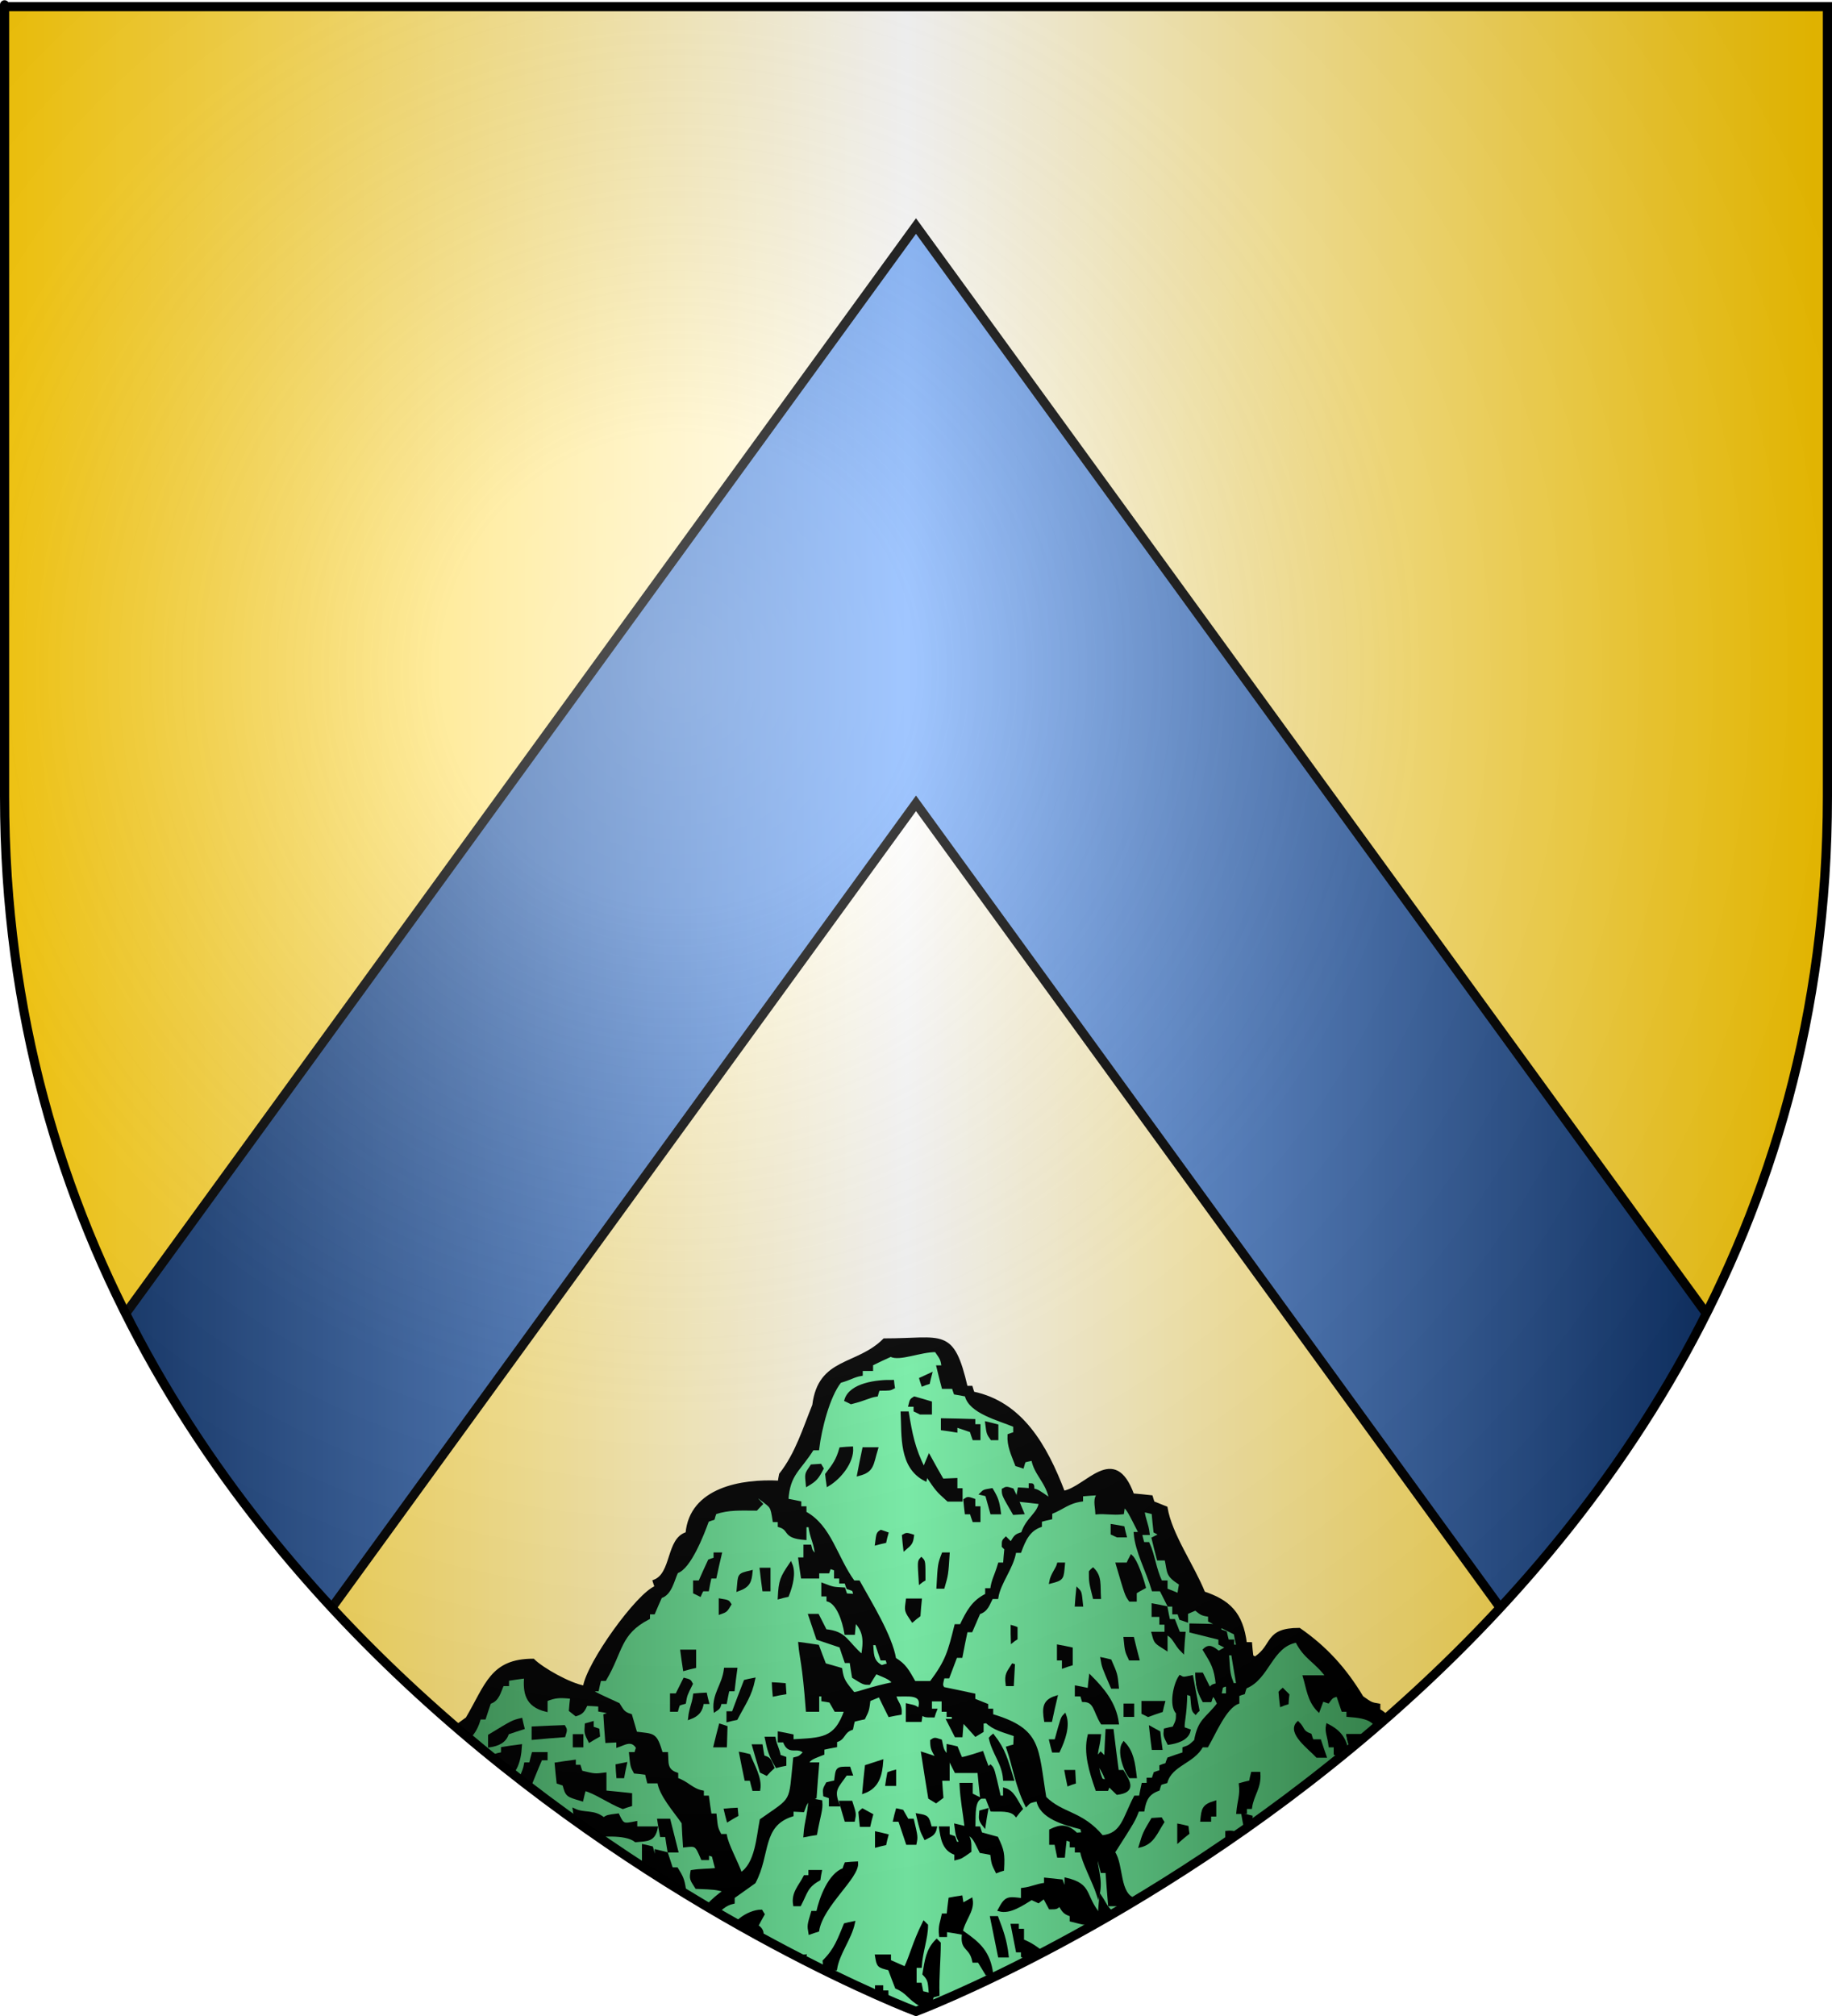 <?xml version="1.0" encoding="UTF-8" standalone="no"?><svg xmlns="http://www.w3.org/2000/svg" xmlns:cc="http://web.resource.org/cc/" xmlns:dc="http://purl.org/dc/elements/1.1/" xmlns:inkscape="http://www.inkscape.org/namespaces/inkscape" xmlns:rdf="http://www.w3.org/1999/02/22-rdf-syntax-ns#" xmlns:sodipodi="http://sodipodi.sourceforge.net/DTD/sodipodi-0.dtd" xmlns:svg="http://www.w3.org/2000/svg" xmlns:xlink="http://www.w3.org/1999/xlink" height="660" id="svg2" inkscape:export-filename="/Users/olivier/Desktop/Blason Rouge/Blason_Vide_3D.png" inkscape:export-xdpi="144" inkscape:export-ydpi="144" inkscape:version="0.44" sodipodi:docbase="D:\Mes documents\Renaud-Notre Lapin" sodipodi:docname="Blason_Vide_3D.svg" sodipodi:version="0.32" version="1.0" width="600">
	<rect width="100%" height="100%" fill="#808080" stroke="none"/>
	<sodipodi:namedview bordercolor="#666666" borderopacity="1.0" gridtolerance="10.0" guidetolerance="10.0" height="660px" id="base" inkscape:current-layer="layer3" inkscape:cx="396.46229" inkscape:cy="478.04383" inkscape:pageopacity="0.0" inkscape:pageshadow="2" inkscape:window-height="712" inkscape:window-width="1024" inkscape:window-x="-4" inkscape:window-y="-4" inkscape:zoom="0.44547727" objecttolerance="10.0" pagecolor="#ffffff" showgrid="false"/>
	<desc id="desc4">Flag of Canton of Valais (Wallis)</desc>
	<defs id="defs6">
		<linearGradient id="linearGradient2893">
			<stop id="stop2895" offset="0" style="stop-color:white;stop-opacity:0.314;"/>
			<stop id="stop2897" offset="0.19" style="stop-color:white;stop-opacity:0.251;"/>
			<stop id="stop2901" offset="0.6" style="stop-color:#6b6b6b;stop-opacity:0.125;"/>
			<stop id="stop2899" offset="1" style="stop-color:black;stop-opacity:0.125;"/>
		</linearGradient>
		<linearGradient id="linearGradient2885">
			<stop id="stop2887" offset="0" style="stop-color:white;stop-opacity:1;"/>
			<stop id="stop2891" offset="0.229" style="stop-color:white;stop-opacity:1;"/>
			<stop id="stop2889" offset="1" style="stop-color:black;stop-opacity:1;"/>
		</linearGradient>
		<linearGradient id="linearGradient2955">
			<stop id="stop2867" offset="0" style="stop-color:#fd0000;stop-opacity:1;"/>
			<stop id="stop2873" offset="0.5" style="stop-color:#e77275;stop-opacity:0.659;"/>
			<stop id="stop2959" offset="1" style="stop-color:black;stop-opacity:0.323;"/>
		</linearGradient>
		<radialGradient cx="225.524" cy="218.901" fx="225.524" fy="218.901" gradientTransform="matrix(-4.167939e-4,2.183,-1.884,-3.599562e-4,615.597,-289.121)" gradientUnits="userSpaceOnUse" id="radialGradient2961" inkscape:collect="always" r="300" xlink:href="#linearGradient2955"/>
		<polygon id="star" points="0,-1 0.588,0.809 -0.951,-0.309 0.951,-0.309 -0.588,0.809 0,-1 " transform="scale(53,53)"/>
		<clipPath id="clip">
			<path d="M 0,-200 L 0,600 L 300,600 L 300,-200 L 0,-200 z " id="path10"/>
		</clipPath>
		<radialGradient cx="225.524" cy="218.901" fx="225.524" fy="218.901" gradientTransform="matrix(-4.167939e-4,2.183,-1.884,-3.599562e-4,615.597,-289.121)" gradientUnits="userSpaceOnUse" id="radialGradient1911" inkscape:collect="always" r="300" xlink:href="#linearGradient2955"/>
		<radialGradient cx="225.524" cy="218.901" fx="225.524" fy="218.901" gradientTransform="matrix(0,1.749,-1.593,-1.049767e-7,551.788,-191.29)" gradientUnits="userSpaceOnUse" id="radialGradient2865" inkscape:collect="always" r="300" xlink:href="#linearGradient2955"/>
		<radialGradient cx="225.524" cy="218.901" fx="225.524" fy="218.901" gradientTransform="matrix(0,1.386,-1.323,-5.741131e-8,-158.082,-109.541)" gradientUnits="userSpaceOnUse" id="radialGradient2871" inkscape:collect="always" r="300" xlink:href="#linearGradient2955"/>
		<radialGradient cx="221.445" cy="226.331" fx="221.445" fy="226.331" gradientTransform="matrix(1.353,0,0,1.349,-77.629,-85.747)" gradientUnits="userSpaceOnUse" id="radialGradient3163" inkscape:collect="always" r="300" xlink:href="#linearGradient2893"/>
	<linearGradient gradientUnits="userSpaceOnUse" id="linearGradientgueules" spreadMethod="reflect" x1="297" x2="0" y1="100" y2="100"><stop id="stop23201" offset="0.000" style="stop-color:#ff8080;stop-opacity:1.000;"/><stop id="stop23202" offset="1.000" style="stop-color:#aa0000;stop-opacity:1.000;"/></linearGradient><linearGradient gradientUnits="userSpaceOnUse" id="linearGradientazur" spreadMethod="reflect" x1="297" x2="0" y1="100" y2="100"><stop id="stop23203" offset="0.000" style="stop-color:#80b3ff;stop-opacity:1.000;"/><stop id="stop23204" offset="1.000" style="stop-color:#002255;stop-opacity:1.000;"/></linearGradient><linearGradient gradientUnits="userSpaceOnUse" id="linearGradientsinople" spreadMethod="reflect" x1="297" x2="0" y1="100" y2="100"><stop id="stop23205" offset="0.000" style="stop-color:#80ffb3;stop-opacity:1.000;"/><stop id="stop23206" offset="1.000" style="stop-color:#003200;stop-opacity:1.000;"/></linearGradient><linearGradient gradientUnits="userSpaceOnUse" id="linearGradientsable" spreadMethod="reflect" x1="297" x2="0" y1="100" y2="100"><stop id="stop23207" offset="0.000" style="stop-color:#b3b3b3;stop-opacity:1.000;"/><stop id="stop23208" offset="1.000" style="stop-color:#333333;stop-opacity:1.000;"/></linearGradient><linearGradient gradientUnits="userSpaceOnUse" id="linearGradientor" spreadMethod="reflect" x1="297" x2="0" y1="100" y2="100"><stop id="stop23209" offset="0.000" style="stop-color:#ffffff;stop-opacity:1.000;"/><stop id="stop23210" offset="1.000" style="stop-color:#ffcc00;stop-opacity:1.000;"/></linearGradient><linearGradient gradientUnits="userSpaceOnUse" id="linearGradientargent" spreadMethod="reflect" x1="297" x2="0" y1="100" y2="100"><stop id="stop23211" offset="0.000" style="stop-color:#ffffff;stop-opacity:1.000;"/><stop id="stop23212" offset="1.000" style="stop-color:#aca793;stop-opacity:1.000;"/></linearGradient><linearGradient gradientUnits="userSpaceOnUse" id="linearGradientpourpre" spreadMethod="reflect" x1="297" x2="0" y1="100" y2="100"><stop id="stop23213" offset="0.000" style="stop-color:#ffffff;stop-opacity:1.000;"/><stop id="stop23214" offset="1.000" style="stop-color:#d576ad;stop-opacity:1.000;"/></linearGradient><linearGradient gradientUnits="userSpaceOnUse" id="linearGradientcarnation" spreadMethod="reflect" x1="297" x2="0" y1="100" y2="100"><stop id="stop23215" offset="0.000" style="stop-color:#ffffff;stop-opacity:1.000;"/><stop id="stop23216" offset="1.000" style="stop-color:#ffc282;stop-opacity:1.000;"/></linearGradient></defs>
	<g id="layer3" inkscape:groupmode="layer" inkscape:label="Fond écu" style="display:inline">
		<svg:path d="M 300.000,658.500 C 300.000,658.500 598.500,546.180 598.500,260.728 C 598.500,-24.723 598.500,2.176 598.500,2.176 L 1.500,2.176 L 1.500,260.728 C 1.500,546.180 300.000,658.500 300.000,658.500 z" id="path2855" style="fill:url(#linearGradientor)"/></g>
	<g id="layer4" inkscape:groupmode="layer" inkscape:label="Meubles" sodipodi:insensitive="true"><svg:g id="g6"><svg:path d="M 308.045,703.299 C 308.045,702.694 308.045,702.152 308.045,701.607 C 309.676,701.607 309.676,701.607 309.676,700.762 C 308.528,700.762 307.439,700.762 306.352,700.762 C 306.352,700.157 306.352,699.615 306.352,699.070 C 290.639,692.668 274.867,686.325 259.156,679.983 C 258.491,680.769 257.886,681.554 257.281,682.337 C 254.079,675.874 253.535,678.835 249.063,678.292 C 248.882,677.385 248.701,676.479 248.519,675.633 C 245.618,674.668 244.832,674.245 242.355,674.969 C 239.454,669.593 213.348,661.317 206.278,659.867 C 205.855,658.841 205.432,657.874 205.009,656.909 C 135.210,605.564 135.210,605.564 128.442,601.336 C 128.985,600.791 129.529,600.249 130.135,599.704 C 129.289,599.403 128.442,599.101 127.657,598.858 C 132.369,593.543 135.693,589.315 138.957,583.335 C 140.890,569.864 142.462,570.348 152.977,562.616 C 159.443,551.622 161.014,543.528 174.612,543.528 C 177.513,546.427 186.578,551.563 191.411,552.348 C 192.499,544.616 208.936,521.782 214.920,519.607 C 214.677,518.943 214.436,518.278 214.254,517.674 C 220.539,515.319 218.545,503.841 225.011,502.030 C 226.280,487.472 242.838,484.572 255.227,485.236 C 255.348,484.392 255.469,483.546 255.650,482.701 C 260.968,475.934 263.385,467.781 266.528,460.049 C 268.401,444.705 280.729,447.544 289.613,438.665 C 308.891,438.665 311.913,434.739 316.445,454.189 C 316.988,454.189 317.533,454.189 318.077,454.189 C 318.257,454.793 318.439,455.397 318.680,456.062 C 334.392,459.324 342.431,473.157 348.292,488.559 C 355.906,487.292 364.850,472.552 370.954,489.405 C 372.949,489.586 375.004,489.767 377.058,490.009 C 377.238,490.613 377.421,491.278 377.661,491.942 C 379.052,492.485 380.441,493.029 381.892,493.633 C 383.342,502.453 390.594,512.479 394.221,521.481 C 402.258,524.198 406.670,528.063 407.878,538.092 C 408.423,538.092 408.965,538.092 409.570,538.092 C 409.690,539.481 409.811,540.870 409.993,542.259 C 410.295,542.441 410.657,542.621 411.020,542.864 C 417.366,538.877 414.344,533.440 425.523,533.440 C 434.165,539.420 440.512,546.427 446.070,555.669 C 449.032,557.784 449.032,557.784 451.570,558.206 C 451.570,558.750 451.570,559.293 451.570,559.898 C 455.074,561.891 455.074,563.642 456.586,568.234 C 457.612,568.414 467.523,577.778 468.309,579.953 C 468.914,580.134 469.517,580.314 470.183,580.557 C 472.237,587.504 474.293,590.101 480.274,594.812 C 480.274,595.477 480.274,596.201 480.274,596.926 C 456.705,611.544 433.139,626.162 409.570,640.779 C 410.173,641.082 410.779,641.444 411.443,641.807 C 411.625,643.015 411.866,644.223 412.108,645.431 C 410.657,644.828 409.267,644.283 407.878,643.740 C 407.635,643.195 407.455,642.713 407.273,642.230 C 401.169,645.793 401.169,645.793 397.182,649.357 C 399.115,652.981 399.115,652.981 399.538,656.304 C 395.429,658.056 390.473,654.914 385.216,655.459 C 386.485,659.687 386.485,659.687 386.485,663.010 C 386.182,663.251 385.880,663.552 385.639,663.854 C 385.095,662.707 384.551,661.619 384.007,660.533 C 383.161,661.741 383.161,661.741 382.919,664.882 C 379.354,664.942 374.520,664.157 371.982,664.459 C 372.466,665.909 372.949,667.359 373.492,668.869 C 372.283,668.385 371.075,667.901 369.867,667.419 C 369.685,668.446 369.503,669.472 369.322,670.560 C 359.169,667.176 343.941,681.734 335.722,686.929 C 337.052,688.258 336.749,689.527 336.749,691.702 C 323.455,693.211 319.949,699.374 308.045,703.299 z" id="path7" style="fill:#000000;stroke:black;stroke-width:1"/><svg:path d="M 312.214,699.070 C 315.176,694.057 315.176,694.057 316.022,690.735 C 316.868,693.211 316.988,693.453 319.769,695.326 C 317.231,696.533 314.692,697.802 312.214,699.070 z" id="path8" style="fill:url(#linearGradientsinople);stroke:black;stroke-width:1"/><svg:path d="M 265.259,589.194 C 265.802,588.892 266.346,588.591 266.951,588.348 C 267.192,584.723 267.494,581.099 267.797,577.475 C 266.951,577.475 266.105,577.475 265.259,577.475 C 264.836,579.953 264.836,579.953 263.990,580.798 C 263.990,575.905 264.897,575.905 269.489,574.094 C 269.489,573.488 269.489,572.946 269.489,572.401 C 270.879,572.100 272.270,571.797 273.658,571.556 C 273.658,571.012 273.658,570.469 273.658,569.925 C 276.559,569.321 275.834,566.965 278.917,565.878 C 279.097,564.972 279.279,564.126 279.521,563.221 C 280.609,562.917 281.757,562.676 282.905,562.435 C 284.174,559.898 284.174,559.898 284.597,556.515 C 285.745,556.032 286.893,555.549 288.101,555.065 C 289.129,557.239 290.216,559.414 291.305,561.588 C 292.453,561.347 293.602,561.106 294.810,560.924 C 295.052,557.965 293.420,557.481 292.997,554.884 C 297.166,555.126 303.149,553.615 300.973,559.898 C 299.886,558.811 299.886,558.811 297.166,558.206 C 297.166,559.837 297.166,561.529 297.166,563.221 C 298.557,563.221 299.947,563.221 301.397,563.221 C 301.518,562.375 301.639,561.529 301.760,560.742 C 302.787,561.770 302.787,561.770 305.689,561.770 C 305.869,561.106 306.112,560.501 306.352,559.898 C 305.749,559.898 305.265,559.898 304.721,559.898 C 304.721,558.750 304.721,557.602 304.721,556.515 C 306.593,556.515 308.528,556.515 310.522,556.515 C 310.522,557.361 310.522,557.361 308.891,557.361 C 308.891,558.206 308.891,559.052 308.891,559.898 C 309.435,559.898 309.978,559.898 310.522,559.898 C 310.522,560.441 310.522,560.985 310.522,561.588 C 311.067,561.588 311.609,561.588 312.214,561.588 C 312.214,562.133 312.214,562.676 312.214,563.221 C 311.609,563.221 311.067,563.221 310.522,563.221 C 311.368,564.850 312.214,566.541 313.060,568.234 C 313.605,568.234 314.148,568.234 314.752,568.234 C 314.873,566.541 314.994,564.850 315.176,563.221 C 316.626,564.730 318.077,566.361 319.526,567.991 C 320.192,567.570 320.917,567.147 321.641,566.724 C 321.641,565.697 321.641,564.730 321.641,563.824 C 322.125,563.763 322.609,563.703 323.152,563.642 C 325.569,565.999 328.713,566.663 332.520,567.991 C 332.459,569.139 332.399,570.348 332.338,571.556 C 331.552,571.737 330.767,571.919 330.042,572.160 C 332.158,578.260 333.004,584.543 336.145,590.885 C 337.172,589.797 337.172,589.797 339.893,589.194 C 340.678,594.872 348.534,597.046 354.214,598.436 C 354.396,599.040 354.577,599.644 354.759,600.308 C 353.973,600.368 353.247,600.429 352.522,600.490 C 349.500,597.470 347.204,597.771 344.121,599.281 C 344.121,600.671 344.121,602.061 344.121,603.450 C 344.666,603.450 345.210,603.450 345.814,603.450 C 346.056,604.838 346.358,606.228 346.660,607.677 C 347.204,607.677 347.748,607.677 348.292,607.677 C 348.474,605.745 348.654,603.812 348.897,601.940 C 349.500,602.121 350.166,602.363 350.830,602.604 C 350.830,603.148 350.830,603.691 350.830,604.296 C 351.374,604.296 351.919,604.296 352.522,604.296 C 352.522,604.838 352.522,605.382 352.522,605.987 C 353.067,605.987 353.609,605.987 354.214,605.987 C 354.759,609.611 358.203,615.833 359.653,620.243 C 360.802,615.047 358.807,611.423 358.807,606.831 C 359.653,607.677 359.653,607.677 360.922,612.691 C 361.467,612.691 362.010,612.691 362.555,612.691 C 362.795,616.315 363.097,619.940 363.401,623.564 C 365.093,623.564 366.783,623.564 368.476,623.564 C 368.476,624.108 368.476,624.651 368.476,625.256 C 376.876,630.209 375.546,633.169 376.030,643.740 C 379.898,645.251 383.826,646.761 387.755,648.331 C 385.820,650.264 378.568,648.754 374.943,650.203 C 374.700,652.981 376.574,655.217 378.267,658.177 C 376.030,660.110 376.030,660.110 374.338,660.533 C 374.338,659.928 374.338,659.385 374.338,658.841 C 373.492,658.841 372.646,658.841 371.800,658.841 C 371.800,659.928 371.800,661.015 371.800,662.164 C 370.954,662.164 370.954,660.533 369.080,659.867 C 368.839,660.351 368.657,660.835 368.476,661.317 C 367.267,661.197 366.058,661.136 364.850,661.076 C 364.911,662.828 364.971,664.579 365.093,666.391 C 364.247,666.391 363.401,666.391 362.555,666.391 C 362.555,667.176 362.555,668.023 362.555,668.869 C 352.884,674.607 343.216,680.346 333.607,686.083 C 330.466,683.486 327.504,683.607 326.476,680.647 C 325.328,680.647 324.240,680.647 323.152,680.647 C 320.251,675.271 320.251,676.056 315.357,674.123 C 314.208,668.506 311.186,664.761 310.099,659.687 C 309.132,659.084 308.166,658.539 307.199,657.995 C 307.199,657.391 307.199,656.848 307.199,656.304 C 306.352,656.304 305.567,656.304 304.721,656.304 C 304.902,655.337 305.083,654.431 305.325,653.526 C 305.869,653.343 306.535,653.163 307.199,652.981 C 307.016,646.880 307.622,641.505 307.622,636.190 C 307.320,635.887 307.016,635.584 306.776,635.344 C 303.694,638.484 303.391,641.746 302.606,646.216 C 304.660,648.270 304.359,649.357 304.721,652.981 C 303.754,652.740 302.848,652.499 301.941,652.317 C 301.760,651.411 301.579,650.505 301.397,649.600 C 300.793,649.600 300.249,649.600 299.704,649.600 C 299.704,647.605 299.704,645.672 299.704,643.740 C 300.249,643.740 300.793,643.740 301.397,643.740 C 301.699,638.907 303.452,634.497 303.452,630.331 C 303.149,630.028 302.848,629.726 302.606,629.485 C 299.281,636.190 298.435,640.356 296.502,644.344 C 294.749,643.559 292.997,642.772 291.305,642.048 C 291.305,641.444 291.305,640.901 291.305,640.356 C 289.854,640.356 288.464,640.356 287.075,640.356 C 287.619,643.618 287.619,643.679 291.305,644.585 C 292.030,646.579 292.815,648.571 293.602,650.626 C 297.348,652.196 297.528,654.068 301.397,656.304 C 301.941,659.444 302.061,661.559 304.298,664.700 C 304.600,663.734 304.963,662.828 305.325,661.922 C 305.929,661.922 306.654,661.922 307.381,661.922 C 308.045,666.814 308.166,678.292 314.752,680.647 C 315.176,678.956 315.176,678.956 316.203,678.292 C 318.984,679.801 322.488,681.010 322.488,684.996 C 320.978,684.935 319.526,684.877 318.077,684.816 C 318.077,685.358 318.077,685.903 318.077,686.506 C 317.533,686.506 316.988,686.506 316.445,686.506 C 316.445,685.903 316.445,685.358 316.445,684.816 C 313.665,683.366 313.665,683.366 312.394,681.250 C 302.364,679.258 307.259,677.808 301.760,672.251 C 301.216,672.915 300.672,673.640 300.127,674.364 C 301.156,677.325 306.836,686.022 310.522,687.352 C 310.281,689.466 310.038,691.641 309.858,693.815 C 308.951,693.574 308.045,693.392 307.199,693.211 C 306.897,694.601 306.593,695.990 306.352,697.440 C 304.963,697.017 303.572,696.594 302.183,696.170 C 302.787,695.808 303.391,695.446 304.056,695.084 C 304.237,689.707 302.364,684.573 297.166,683.184 C 297.166,685.118 297.166,687.050 297.166,689.043 C 297.711,689.043 298.255,689.043 298.858,689.043 C 298.617,690.917 298.375,692.789 298.194,694.660 C 285.261,689.406 272.329,684.151 259.397,678.956 C 259.156,676.056 258.914,673.158 258.733,670.319 C 257.524,670.076 256.375,669.895 255.227,669.714 C 255.227,671.948 255.227,674.184 255.227,676.419 C 254.259,676.177 253.355,675.996 252.448,675.815 C 252.205,674.909 252.025,674.002 251.843,673.097 C 250.997,673.097 250.150,673.097 249.305,673.097 C 249.063,673.581 248.882,674.063 248.701,674.546 C 247.552,673.822 246.404,673.097 245.316,672.432 C 246.646,668.023 248.761,665.909 249.305,661.317 C 248.399,661.499 247.492,661.680 246.585,661.922 C 246.344,662.828 246.162,663.734 245.982,664.700 C 245.377,664.700 244.832,664.700 244.290,664.700 C 243.684,666.936 243.140,669.170 242.597,671.406 C 231.658,667.176 220.782,663.010 209.903,658.841 C 210.085,657.874 210.266,656.968 210.508,656.063 C 211.656,655.579 212.865,655.095 214.074,654.613 C 214.074,654.068 214.074,653.526 214.074,652.981 C 215.463,652.679 216.853,652.378 218.304,652.137 C 218.304,651.532 218.304,650.988 218.304,650.445 C 227.731,648.391 229.543,625.013 240.120,622.780 C 240.120,622.175 240.120,621.632 240.120,621.087 C 242.415,619.457 244.713,617.825 247.008,616.196 C 251.903,607.074 249.003,597.530 259.397,594.208 C 259.397,593.664 259.397,593.120 259.397,592.577 C 260.545,592.638 261.754,592.697 262.962,592.757 C 263.990,590.040 263.990,590.040 265.259,589.194 z" id="path9" style="fill:url(#linearGradientsinople);stroke:black;stroke-width:1"/><svg:path d="M 296.321,678.956 C 296.321,673.882 296.321,668.869 296.321,663.854 C 297.166,663.854 298.012,663.854 298.858,663.854 C 298.858,668.869 298.858,673.882 298.858,678.956 C 298.012,678.956 297.166,678.956 296.321,678.956 z" id="path10" style="fill:#000000;stroke:black;stroke-width:1"/><svg:path d="M 291.305,676.419 C 290.882,673.097 290.882,673.097 291.909,664.459 C 293.057,664.519 294.266,664.579 295.475,664.700 C 294.629,668.566 293.783,672.493 292.997,676.419 C 292.392,676.419 291.849,676.419 291.305,676.419 z" id="path11" style="fill:#000000;stroke:black;stroke-width:1"/><svg:path d="M 348.292,673.097 C 343.639,671.044 342.492,662.526 341.585,658.841 C 345.089,659.867 346.056,662.465 346.660,666.391 C 347.204,666.391 347.748,666.391 348.292,666.391 C 348.534,667.478 348.836,668.566 349.138,669.714 C 349.682,669.714 350.227,669.714 350.830,669.714 C 350.830,670.801 350.830,671.948 350.830,673.097 C 349.984,673.097 349.138,673.097 348.292,673.097 z" id="path12" style="fill:#000000;stroke:black;stroke-width:1"/><svg:path d="M 334.876,663.854 C 335.057,662.888 335.238,661.982 335.480,661.076 C 336.145,661.076 336.870,661.076 337.595,661.076 C 339.589,664.338 342.127,667.840 340.316,672.251 C 336.991,668.083 336.991,668.083 334.876,663.854 z" id="path13" style="fill:#000000;stroke:black;stroke-width:1"/><svg:path d="M 354.214,670.560 C 351.676,669.472 348.776,662.223 348.897,660.290 C 349.500,660.230 350.166,660.169 350.830,660.110 C 352.824,662.888 355.846,666.814 357.538,670.560 C 356.390,670.560 355.301,670.560 354.214,670.560 z" id="path14" style="fill:#000000;stroke:black;stroke-width:1"/><svg:path d="M 334.876,663.854 C 334.876,665.788 334.876,667.721 334.876,669.714 C 334.030,669.714 333.184,669.714 332.338,669.714 C 331.793,666.875 331.251,664.097 330.706,661.317 C 331.492,661.317 332.338,661.317 333.184,661.317 C 333.607,663.010 333.607,663.010 334.876,663.854 z" id="path15" style="fill:#000000;stroke:black;stroke-width:1"/><svg:path d="M 267.797,668.083 C 267.192,667.782 266.648,667.478 266.105,667.237 C 266.528,664.700 266.528,664.700 268.401,661.922 C 269.067,661.922 269.791,661.922 270.517,661.922 C 270.637,664.579 271.423,666.814 267.797,668.083 z" id="path16" style="fill:#000000;stroke:black;stroke-width:1"/><svg:path d="M 287.075,668.083 C 287.075,662.164 287.075,656.304 287.075,650.445 C 287.619,650.445 288.162,650.445 288.767,650.445 C 288.767,650.988 288.767,651.532 288.767,652.137 C 289.310,652.137 289.854,652.137 290.459,652.137 C 290.399,656.184 292.030,666.332 287.075,668.083 z" id="path17" style="fill:#000000;stroke:black;stroke-width:1"/><svg:path d="M 326.476,667.237 C 326.053,662.164 325.207,661.317 325.207,657.150 C 325.449,656.848 325.751,656.545 326.053,656.304 C 329.014,660.169 328.652,661.741 329.014,667.237 C 328.168,667.237 327.322,667.237 326.476,667.237 z" id="path18" style="fill:#000000;stroke:black;stroke-width:1"/><svg:path d="M 358.384,667.237 C 358.263,665.727 358.203,664.216 358.142,662.767 C 358.746,662.526 359.411,662.344 360.076,662.164 C 360.318,663.854 360.621,665.546 360.922,667.237 C 360.076,667.237 359.230,667.237 358.384,667.237 z" id="path19" style="fill:#000000;stroke:black;stroke-width:1"/><svg:path d="M 320.613,663.010 C 319.346,660.533 319.346,660.533 318.077,652.137 C 318.923,652.137 319.769,652.137 320.613,652.137 C 322.729,657.995 322.729,657.995 323.152,663.010 C 322.305,663.010 321.459,663.010 320.613,663.010 z" id="path20" style="fill:#000000;stroke:black;stroke-width:1"/><svg:path d="M 380.200,657.150 C 379.655,655.640 379.173,654.189 378.690,652.740 C 379.716,652.679 380.804,652.619 381.892,652.560 C 382.436,653.102 382.980,653.645 383.584,654.189 C 380.804,654.794 382.254,655.761 380.200,657.150 z" id="path21" style="fill:url(#linearGradientsinople);stroke:black;stroke-width:1"/><svg:path d="M 205.673,656.304 C 181.259,638.182 156.845,620.061 132.430,601.940 C 132.007,597.530 142.220,587.020 144.818,582.489 C 144.818,568.052 153.944,574.274 157.026,562.435 C 157.569,562.435 158.114,562.435 158.657,562.435 C 159.202,560.742 159.745,559.052 160.349,557.361 C 163.070,556.575 163.493,553.917 164.580,551.502 C 165.124,551.502 165.667,551.502 166.211,551.502 C 166.211,550.898 166.211,550.353 166.211,549.811 C 168.145,549.507 170.140,549.206 172.135,548.965 C 171.771,554.038 172.376,558.327 178.842,559.898 C 178.842,558.750 178.842,557.602 178.842,556.515 C 181.924,555.307 183.254,555.247 187.242,555.669 C 187.059,557.059 186.940,558.448 186.818,559.898 C 187.424,560.382 188.027,560.864 188.632,561.347 C 190.746,560.742 191.049,559.959 192.015,557.965 C 193.467,558.025 194.916,558.085 196.428,558.206 C 196.428,558.750 196.428,559.293 196.428,559.898 C 198.966,560.321 198.966,560.321 199.810,561.165 C 199.207,561.287 198.663,561.408 198.120,561.588 C 198.300,564.427 198.482,567.207 198.723,570.107 C 199.932,570.046 201.140,569.986 202.349,569.925 C 202.349,570.469 202.349,571.012 202.349,571.556 C 204.344,570.890 207.003,569.019 208.816,572.160 C 208.573,572.764 208.393,573.429 208.211,574.094 C 207.608,574.094 207.063,574.094 206.519,574.094 C 206.942,578.260 206.942,578.260 207.970,580.134 C 209.179,580.254 210.448,580.375 211.717,580.557 C 211.897,581.462 212.140,582.368 212.381,583.335 C 213.469,583.335 214.617,583.335 215.766,583.335 C 216.369,587.623 220.842,592.577 223.742,596.744 C 223.863,599.221 223.984,601.758 224.165,604.296 C 227.972,603.873 228.033,603.752 230.027,608.464 C 230.571,608.464 231.116,608.464 231.719,608.464 C 231.719,607.920 231.719,607.376 231.719,606.831 C 232.324,607.013 232.927,607.196 233.593,607.437 C 233.956,608.947 234.379,610.456 234.802,612.027 C 231.417,612.390 229.725,612.208 226.644,612.691 C 226.221,615.108 226.402,615.229 228.094,617.886 C 234.197,618.127 234.197,618.127 237.582,618.973 C 232.686,622.175 231.176,625.195 226.402,628.397 C 226.221,631.116 226.221,631.116 227.067,632.383 C 224.346,634.799 223.439,635.042 219.936,635.767 C 219.391,635.161 218.847,634.619 218.304,634.074 C 217.638,634.135 216.974,634.196 216.369,634.257 C 216.430,635.465 216.491,636.672 216.612,637.881 C 219.029,638.304 221.446,638.786 223.923,639.269 C 223.682,639.874 223.500,640.539 223.319,641.203 C 222.715,641.203 222.170,641.203 221.628,641.203 C 221.628,642.048 221.628,642.894 221.628,643.740 C 219.391,644.888 218.968,644.525 218.304,647.062 C 215.766,648.149 213.227,649.296 210.749,650.445 C 210.508,651.049 210.266,651.653 210.085,652.317 C 209.420,652.499 208.816,652.740 208.211,652.981 C 207.910,654.068 207.608,655.156 207.365,656.304 C 206.762,656.304 206.217,656.304 205.673,656.304 z" id="path22" style="fill:url(#linearGradientsinople);stroke:black;stroke-width:1"/><svg:path d="M 356.692,655.459 C 351.557,649.539 349.077,649.600 342.431,647.907 C 342.431,648.452 342.431,648.994 342.431,649.600 C 337.475,648.149 339.288,642.954 334.876,640.356 C 334.876,639.753 334.876,639.209 334.876,638.666 C 334.271,638.666 333.728,638.666 333.184,638.666 C 332.639,635.887 332.097,633.108 331.552,630.331 C 332.097,630.331 332.639,630.331 333.184,630.331 C 333.184,630.873 333.184,631.418 333.184,631.960 C 333.728,631.960 334.271,631.960 334.876,631.960 C 334.876,633.047 334.876,634.196 334.876,635.344 C 340.496,637.458 343.156,641.626 348.292,644.585 C 348.292,645.129 348.292,645.672 348.292,646.216 C 351.073,646.338 353.852,646.457 356.692,646.639 C 358.082,649.296 359.895,651.049 359.411,654.794 C 358.505,654.975 357.599,655.217 356.692,655.459 z" id="path23" style="fill:#000000;stroke:black;stroke-width:1"/><svg:path d="M 238.428,654.613 C 238.125,652.378 237.823,650.142 237.582,647.907 C 240.241,647.122 244.531,637.759 245.136,635.344 C 242.053,635.645 241.268,635.584 239.031,634.680 C 238.608,630.149 245.014,625.679 249.305,625.679 C 249.487,625.981 249.668,626.343 249.910,626.705 C 249.184,627.974 248.519,629.243 247.854,630.511 C 252.326,633.471 246.767,636.370 245.982,641.203 C 245.316,641.384 244.652,641.566 244.047,641.807 C 242.174,647.062 242.174,647.062 242.174,648.754 C 242.415,648.994 242.717,649.296 243.021,649.600 C 247.250,647.002 252.628,644.585 257.705,643.740 C 257.705,643.137 257.705,642.592 257.705,642.048 C 260.244,640.779 260.244,640.779 263.628,640.356 C 263.023,642.833 262.480,645.370 261.936,647.907 C 259.821,648.331 259.821,648.331 257.281,647.485 C 252.689,649.539 246.524,652.015 241.751,652.981 C 241.751,653.526 241.751,654.068 241.751,654.613 C 240.604,654.613 239.515,654.613 238.428,654.613 z" id="path24" style="fill:#000000;stroke:black;stroke-width:1"/><svg:path d="M 451.570,571.556 C 448.608,569.562 448.608,569.441 445.647,569.925 C 445.647,569.321 445.647,568.777 445.647,568.234 C 444.258,568.234 442.868,568.234 441.477,568.234 C 442.566,574.818 445.890,575.361 452.416,575.784 C 452.416,574.636 452.416,573.488 452.416,572.401 C 453.202,572.643 454.048,572.946 454.894,573.247 C 454.712,573.911 454.592,574.636 454.471,575.361 C 458.519,580.254 467.523,581.522 467.886,589.194 C 469.397,591.551 473.144,594.993 476.710,595.900 C 476.710,596.442 476.710,596.987 476.710,597.590 C 454.894,610.577 444.861,617.283 436.461,621.934 C 436.220,621.389 435.979,620.907 435.797,620.423 C 429.452,621.693 425.222,619.820 419.661,619.820 C 418.755,621.328 420.629,627.128 420.931,629.485 C 421.959,630.088 421.959,630.088 424.677,629.908 C 420.870,632.262 413.377,638.423 409.327,638.061 C 408.844,636.854 408.362,635.645 407.878,634.497 C 407.032,634.497 406.186,634.497 405.400,634.497 C 405.824,639.510 405.824,639.510 406.850,640.539 C 405.400,641.505 404.010,642.471 402.621,643.498 C 402.197,641.807 401.774,640.115 401.351,638.423 C 400.746,638.243 400.143,638.061 399.538,637.881 C 399.538,635.344 399.538,632.806 399.538,630.331 C 398.390,630.873 397.242,631.418 396.154,631.960 C 396.154,634.196 396.154,636.431 396.154,638.666 C 396.698,638.666 397.242,638.666 397.846,638.666 C 398.390,640.356 398.935,642.048 399.538,643.740 C 400.082,643.861 400.625,643.982 401.169,644.163 C 395.067,647.787 395.188,647.364 388.601,646.216 C 388.358,645.552 388.117,644.947 387.935,644.344 C 386.726,644.102 385.579,643.921 384.431,643.740 C 382.677,638.002 381.288,632.142 380.200,626.947 C 379.354,626.947 378.507,626.947 377.661,626.947 C 377.421,626.282 377.238,625.618 377.058,625.013 C 375.305,624.531 373.552,624.048 371.800,623.564 C 371.800,623.021 371.800,622.477 371.800,621.934 C 365.998,620.484 367.630,610.577 364.670,606.410 C 371.377,595.900 371.377,595.900 372.646,592.577 C 373.190,592.577 373.735,592.577 374.338,592.577 C 374.943,588.953 376.030,587.020 379.354,585.810 C 379.536,585.147 379.716,584.543 379.959,583.938 C 380.562,583.697 381.227,583.516 381.892,583.335 C 383.584,577.536 390.776,576.932 393.615,571.556 C 394.160,571.556 394.704,571.556 395.308,571.556 C 397.726,567.448 401.230,558.871 405.400,557.361 C 405.400,556.515 405.400,555.669 405.400,554.884 C 406.004,554.642 406.609,554.401 407.273,554.219 C 407.455,553.554 407.635,552.951 407.878,552.348 C 415.371,549.448 416.157,538.695 424.677,537.246 C 427.518,542.924 430.842,543.588 434.770,548.965 C 432.232,548.965 429.694,548.965 427.215,548.965 C 428.303,552.528 428.666,556.756 431.809,559.898 C 432.232,558.750 432.655,557.602 433.078,556.515 C 433.681,556.697 434.287,556.877 434.950,557.118 C 436.220,555.428 436.220,555.428 438.094,554.884 C 438.637,556.515 439.182,558.206 439.786,559.898 C 440.329,559.898 440.874,559.898 441.477,559.898 C 441.477,560.441 441.477,560.985 441.477,561.588 C 448.306,562.072 452.657,563.160 451.570,571.556 z" id="path25" style="fill:url(#linearGradientsinople);stroke:black;stroke-width:1"/><svg:path d="M 270.335,646.216 C 270.154,644.828 270.033,643.438 269.912,642.048 C 273.719,638.243 274.808,634.860 276.802,630.088 C 277.708,629.847 278.614,629.666 279.521,629.485 C 278.372,634.799 274.504,639.330 273.658,644.585 C 273.055,644.585 272.511,644.585 271.967,644.585 C 271.967,645.129 271.967,645.672 271.967,646.216 C 271.423,646.216 270.879,646.216 270.335,646.216 z" id="path26" style="fill:#000000;stroke:black;stroke-width:1"/><svg:path d="M 323.152,646.216 C 322.305,644.828 321.459,643.438 320.613,642.048 C 320.010,642.048 319.466,642.048 318.923,642.048 C 317.895,636.914 314.692,638.605 315.599,632.806 C 320.674,636.370 323.878,639.209 324.784,646.216 C 324.240,646.216 323.696,646.216 323.152,646.216 z" id="path27" style="fill:#000000;stroke:black;stroke-width:1"/><svg:path d="M 358.384,645.431 C 357.961,639.510 357.961,639.510 358.807,637.881 C 359.653,638.666 359.653,638.666 359.653,644.585 C 359.230,644.828 358.807,645.129 358.384,645.431 z" id="path28" style="fill:#000000;stroke:black;stroke-width:1"/><svg:path d="M 210.749,643.740 C 210.508,643.377 210.266,643.015 210.085,642.653 C 200.233,642.351 198.966,636.552 198.120,627.793 C 200.657,628.336 201.926,631.719 203.559,634.497 C 203.559,629.908 203.559,629.908 204.586,627.974 C 205.189,628.156 205.855,628.397 206.519,628.638 C 206.823,631.719 207.547,632.867 209.480,636.190 C 209.480,634.196 209.480,632.262 209.480,630.331 C 210.508,629.666 210.508,629.666 212.381,630.331 C 212.683,634.074 212.804,634.437 215.343,637.881 C 214.920,639.814 214.497,641.746 214.074,643.740 C 212.925,643.740 211.837,643.740 210.749,643.740 z" id="path29" style="fill:#000000;stroke:black;stroke-width:1"/><svg:path d="M 367.630,642.894 C 365.635,640.356 366.481,638.727 366.542,635.947 C 367.207,635.947 367.933,635.947 368.657,635.947 C 368.839,637.095 369.080,638.304 369.322,639.510 C 369.745,639.269 370.229,639.028 370.713,638.846 C 370.713,636.733 370.713,634.619 370.713,632.565 C 371.316,632.322 371.982,632.142 372.646,631.960 C 373.190,635.283 373.735,638.666 374.338,642.048 C 371.800,641.626 371.800,641.626 370.713,640.539 C 369.503,642.230 369.503,642.230 367.630,642.894 z" id="path30" style="fill:#000000;stroke:black;stroke-width:1"/><svg:path d="M 362.555,642.048 C 362.555,640.055 362.555,638.122 362.555,636.190 C 363.158,636.370 363.763,636.552 364.427,636.793 C 364.366,638.545 364.307,640.297 364.247,642.048 C 363.641,642.048 363.097,642.048 362.555,642.048 z" id="path31" style="fill:#000000;stroke:black;stroke-width:1"/><svg:path d="M 327.322,640.356 C 326.476,636.129 325.630,631.960 324.784,627.793 C 325.328,627.793 325.872,627.793 326.476,627.793 C 328.108,632.082 329.316,635.283 329.860,640.356 C 329.014,640.356 328.168,640.356 327.322,640.356 z" id="path32" style="fill:#000000;stroke:black;stroke-width:1"/><svg:path d="M 196.428,639.510 C 194.313,636.068 192.681,632.746 192.681,629.485 C 192.983,629.243 193.345,629.001 193.707,628.820 C 197.152,630.995 197.636,634.981 198.120,639.510 C 197.515,639.510 196.970,639.510 196.428,639.510 z" id="path33" style="fill:#000000;stroke:black;stroke-width:1"/><svg:path d="M 308.045,633.651 C 307.682,630.572 308.407,629.363 308.891,626.947 C 309.435,626.947 309.978,626.947 310.522,626.947 C 310.702,625.195 310.884,623.445 311.125,621.693 C 312.336,621.450 313.544,621.270 314.752,621.087 C 314.873,621.873 314.994,622.719 315.176,623.564 C 316.142,623.021 317.110,622.477 318.077,621.934 C 318.741,625.679 315.417,628.579 314.752,632.806 C 313.060,632.505 311.368,632.203 309.676,631.960 C 309.676,632.505 309.676,633.047 309.676,633.651 C 309.132,633.651 308.589,633.651 308.045,633.651 z" id="path34" style="fill:#000000;stroke:black;stroke-width:1"/><svg:path d="M 265.259,632.806 C 264.836,630.331 264.836,630.331 266.105,626.101 C 266.648,626.101 267.192,626.101 267.797,626.101 C 268.884,621.087 271.786,613.659 276.379,612.027 C 276.559,611.362 276.802,610.759 277.043,610.154 C 278.191,610.034 279.340,609.974 280.548,609.913 C 280.971,614.564 269.187,623.685 267.797,631.960 C 266.951,632.203 266.105,632.505 265.259,632.806 z" id="path35" style="fill:#000000;stroke:black;stroke-width:1"/><svg:path d="M 360.076,626.947 C 360.197,624.955 360.318,623.021 360.499,621.087 C 362.131,623.505 362.674,625.800 365.939,626.947 C 366.058,628.579 366.180,630.270 366.362,631.960 C 366.058,632.203 365.757,632.505 365.516,632.806 C 363.702,630.812 361.889,628.880 360.076,626.947 z" id="path36" style="fill:#000000;stroke:black;stroke-width:1"/><svg:path d="M 396.154,631.960 C 395.308,631.960 394.461,631.960 393.615,631.960 C 393.374,630.873 393.133,629.847 392.951,628.820 C 389.688,629.001 389.688,628.638 387.512,627.128 C 387.512,623.323 387.512,619.518 387.512,615.773 C 388.418,615.591 389.325,615.410 390.292,615.229 C 390.292,618.550 390.292,621.873 390.292,625.256 C 391.138,625.013 392.045,624.772 392.951,624.592 C 393.133,623.384 393.374,622.235 393.615,621.087 C 394.221,620.847 394.824,620.604 395.490,620.423 C 395.670,619.760 395.913,619.154 396.154,618.550 C 396.698,618.550 397.242,618.550 397.846,618.550 C 397.846,619.638 397.846,620.786 397.846,621.934 C 398.390,621.934 398.935,621.934 399.538,621.934 C 399.115,626.101 398.269,626.947 397.846,629.485 C 397.242,629.485 396.698,629.485 396.154,629.485 C 396.154,630.270 396.154,631.116 396.154,631.960 z" id="path37" style="fill:#000000;stroke:black;stroke-width:1"/><svg:path d="M 360.076,626.947 C 359.834,627.854 359.592,628.759 359.411,629.666 C 355.846,629.908 355.846,629.908 350.830,628.638 C 350.830,628.034 350.830,627.492 350.830,626.947 C 348.171,626.162 348.231,625.195 347.024,623.564 C 345.995,624.592 345.995,624.592 343.880,624.592 C 343.216,623.384 342.611,622.235 342.008,621.087 C 341.342,621.571 340.678,622.054 340.073,622.538 C 339.288,622.175 338.563,621.812 337.837,621.510 C 334.755,623.384 330.706,626.223 327.322,625.256 C 329.498,621.148 330.101,621.328 334.876,621.934 C 334.876,620.786 334.876,619.638 334.876,618.550 C 338.260,618.127 339.106,617.283 342.431,616.860 C 342.431,616.315 342.431,615.773 342.431,615.229 C 344.121,615.410 345.874,615.591 347.627,615.773 C 348.292,617.704 348.292,617.704 349.138,617.704 C 349.138,616.860 349.138,616.014 349.138,615.229 C 357.538,617.222 354.698,620.484 360.076,626.947 z" id="path38" style="fill:#000000;stroke:black;stroke-width:1"/><svg:path d="M 219.090,626.947 C 219.090,625.859 219.090,624.712 219.090,623.564 C 219.936,623.564 220.782,623.564 221.628,623.564 C 221.628,624.651 221.628,625.800 221.628,626.947 C 220.782,626.947 219.936,626.947 219.090,626.947 z" id="path39" style="fill:#000000;stroke:black;stroke-width:1"/><svg:path d="M 260.244,623.564 C 259.579,619.760 261.996,617.585 263.628,614.383 C 264.170,614.383 264.715,614.383 265.259,614.383 C 265.259,613.778 265.259,613.236 265.259,612.691 C 266.346,612.691 267.494,612.691 268.644,612.691 C 268.461,613.537 268.340,614.383 268.221,615.229 C 264.051,617.585 264.112,619.337 261.936,623.564 C 261.331,623.564 260.788,623.564 260.244,623.564 z" id="path40" style="fill:#000000;stroke:black;stroke-width:1"/><svg:path d="M 176.304,621.087 C 175.699,620.786 175.155,620.484 174.612,620.243 C 175.155,618.550 175.699,616.860 176.304,615.229 C 178.237,615.229 180.171,615.229 182.165,615.229 C 184.280,611.846 184.280,611.846 185.549,606.831 C 186.395,606.831 187.242,606.831 188.088,606.831 C 187.725,611.121 186.094,613.960 184.039,617.886 C 182.286,618.068 180.534,618.309 178.842,618.550 C 178.842,619.095 178.842,619.638 178.842,620.243 C 177.994,620.484 177.148,620.786 176.304,621.087 z" id="path41" style="fill:#000000;stroke:black;stroke-width:1"/><svg:path d="M 209.903,621.087 C 206.157,616.921 206.881,616.437 206.519,611.846 C 209.420,612.691 212.201,616.558 211.717,620.423 C 211.112,620.604 210.508,620.847 209.903,621.087 z" id="path42" style="fill:#000000;stroke:black;stroke-width:1"/><svg:path d="M 188.088,620.243 C 188.088,618.550 188.088,616.860 188.088,615.229 C 189.235,615.108 190.384,615.047 191.592,614.987 C 191.834,617.704 191.834,617.704 190.565,620.243 C 189.719,620.243 188.873,620.243 188.088,620.243 z" id="path43" style="fill:#000000;stroke:black;stroke-width:1"/><svg:path d="M 221.628,618.550 C 218.968,616.860 218.244,617.403 215.766,617.704 C 215.523,617.040 215.282,616.376 215.100,615.773 C 214.436,615.591 213.831,615.410 213.227,615.229 C 212.925,613.537 212.624,611.846 212.381,610.154 C 211.837,610.154 211.294,610.154 210.749,610.154 C 210.749,608.161 210.749,606.228 210.749,604.296 C 211.595,604.476 212.502,604.657 213.409,604.899 C 214.013,607.196 214.677,609.490 215.343,611.846 C 215.161,609.852 215.040,607.920 214.920,605.987 C 216.007,606.228 217.156,606.530 218.304,606.831 C 218.847,608.464 219.391,610.154 219.936,611.846 C 220.478,611.846 221.023,611.846 221.628,611.846 C 223.138,614.323 223.682,615.169 224.165,618.550 C 223.319,618.550 222.474,618.550 221.628,618.550 z" id="path44" style="fill:#000000;stroke:black;stroke-width:1"/><svg:path d="M 414.646,618.550 C 412.531,613.537 412.531,613.537 412.531,611.000 C 413.558,610.336 413.558,610.336 415.432,611.000 C 415.553,613.236 415.674,615.470 415.855,617.704 C 415.432,617.947 415.009,618.249 414.646,618.550 z" id="path45" style="fill:#000000;stroke:black;stroke-width:1"/><svg:path d="M 422.985,616.860 C 422.562,615.712 422.139,614.624 421.777,613.537 C 420.690,614.564 420.690,614.564 417.969,615.229 C 415.432,606.651 412.531,603.328 412.108,595.054 C 413.195,595.054 414.283,595.054 415.432,595.054 C 415.674,597.832 415.976,600.611 416.278,603.450 C 416.822,603.450 417.366,603.450 417.969,603.450 C 417.969,602.847 417.969,602.302 417.969,601.758 C 419.058,602.001 420.206,602.302 421.354,602.604 C 421.354,603.450 421.354,604.296 421.354,605.141 C 421.596,605.141 421.898,605.141 422.200,605.141 C 422.200,603.992 422.200,602.847 422.200,601.758 C 423.046,601.940 423.953,602.121 424.859,602.363 C 426.853,606.651 426.914,609.067 431.386,611.846 C 431.386,610.698 431.386,609.551 431.386,608.464 C 432.534,608.645 433.742,608.826 434.950,609.067 C 435.133,609.672 435.373,610.336 435.616,611.000 C 436.160,611.000 436.703,611.000 437.307,611.000 C 437.307,611.544 437.307,612.088 437.307,612.691 C 438.395,612.691 439.483,612.691 440.631,612.691 C 440.631,613.537 440.631,614.383 440.631,615.229 C 434.408,615.893 433.078,615.591 427.215,615.229 C 427.215,614.383 427.215,613.537 427.215,612.691 C 426.611,612.691 426.068,612.691 425.523,612.691 C 425.282,613.839 425.039,614.987 424.859,616.196 C 424.193,616.376 423.590,616.619 422.985,616.860 z" id="path46" style="fill:#000000;stroke:black;stroke-width:1"/><svg:path d="M 242.597,613.537 C 241.207,609.490 238.125,604.175 237.582,600.913 C 236.977,600.913 236.433,600.913 235.890,600.913 C 234.620,598.436 234.620,598.436 234.197,594.208 C 233.653,594.208 233.110,594.208 232.565,594.208 C 232.263,592.215 231.960,590.281 231.719,588.348 C 231.116,588.348 230.571,588.348 230.027,588.348 C 230.027,587.744 230.027,587.201 230.027,586.657 C 226.522,585.993 225.072,583.577 221.628,582.489 C 221.628,581.885 221.628,581.342 221.628,580.798 C 217.821,579.529 218.545,576.872 218.304,574.094 C 217.699,574.094 217.156,574.094 216.612,574.094 C 214.617,567.448 214.254,568.173 208.211,567.388 C 207.608,565.395 207.063,563.522 206.519,561.588 C 203.921,560.864 203.679,559.655 202.531,557.965 C 193.950,554.038 193.950,554.038 193.950,553.192 C 194.493,553.192 195.037,553.192 195.642,553.192 C 195.883,552.044 196.124,550.898 196.428,549.811 C 196.970,549.811 197.515,549.811 198.120,549.811 C 203.618,540.508 202.652,534.709 212.381,529.696 C 212.381,529.091 212.381,528.547 212.381,528.005 C 212.925,528.005 213.469,528.005 214.074,528.005 C 214.799,526.252 215.584,524.500 216.369,522.749 C 219.573,521.782 220.298,517.494 221.628,514.594 C 225.797,513.386 230.148,502.212 231.719,497.801 C 232.324,497.559 232.927,497.318 233.593,497.137 C 233.773,496.473 233.956,495.868 234.197,495.265 C 238.790,493.754 242.476,494.056 247.673,494.056 C 248.217,493.452 248.761,492.908 249.305,492.365 C 248.761,491.760 248.217,491.218 247.673,490.674 C 248.519,489.828 248.519,489.828 250.997,489.828 C 250.393,490.069 249.849,490.371 249.305,490.674 C 252.810,493.391 252.749,492.847 253.535,497.801 C 254.079,497.801 254.624,497.801 255.227,497.801 C 255.227,498.345 255.227,498.889 255.227,499.492 C 259.156,500.640 256.375,503.117 263.628,503.661 C 263.628,502.272 263.628,500.882 263.628,499.492 C 264.170,499.492 264.715,499.492 265.259,499.492 C 265.561,503.177 267.374,505.593 267.374,509.580 C 265.682,507.889 265.682,507.889 265.259,506.198 C 264.715,506.198 264.170,506.198 263.628,506.198 C 263.628,507.587 263.628,508.976 263.628,510.365 C 263.023,510.365 262.480,510.365 261.936,510.365 C 262.177,512.299 262.480,514.291 262.782,516.286 C 264.413,516.286 266.105,516.286 267.797,516.286 C 267.797,515.681 267.797,515.138 267.797,514.594 C 268.884,514.594 270.033,514.594 271.181,514.594 C 271.363,514.050 271.544,513.566 271.725,513.084 C 272.329,513.265 272.994,513.506 273.658,513.748 C 273.658,514.594 273.658,515.440 273.658,516.286 C 274.203,516.286 274.747,516.286 275.350,516.286 C 275.350,516.828 275.350,517.373 275.350,517.915 C 275.895,517.915 276.439,517.915 277.043,517.915 C 277.225,518.520 277.405,519.125 277.648,519.789 C 278.251,519.971 278.856,520.212 279.521,520.453 C 279.702,521.058 279.883,521.661 280.125,522.326 C 279.097,522.265 278.071,522.205 277.043,522.145 C 276.802,521.481 276.559,520.817 276.379,520.212 C 272.813,520.030 272.813,520.030 269.489,518.761 C 269.489,519.849 269.489,520.997 269.489,522.145 C 270.033,522.145 270.577,522.145 271.181,522.145 C 271.181,522.688 271.181,523.233 271.181,523.836 C 274.444,524.801 276.318,530.481 277.043,534.709 C 277.828,534.709 278.674,534.709 279.521,534.709 C 279.641,533.319 279.763,531.930 279.944,530.542 C 283.450,534.045 283.328,537.367 282.482,542.259 C 276.982,537.608 277.164,534.528 270.335,533.863 C 269.489,532.171 268.644,530.481 267.797,528.850 C 266.951,528.850 266.105,528.850 265.259,528.850 C 266.105,531.325 266.951,533.863 267.797,536.400 C 270.275,537.246 272.813,538.092 275.350,538.938 C 275.895,540.568 276.439,542.259 277.043,543.951 C 277.587,543.951 278.131,543.951 278.735,543.951 C 278.977,545.581 279.218,547.273 279.521,548.965 C 282.905,551.079 282.905,551.079 284.597,551.079 C 285.322,549.870 286.047,548.663 286.834,547.514 C 291.305,549.388 291.305,549.388 292.997,551.079 C 284.597,552.769 281.213,554.461 279.521,554.461 C 276.620,550.837 275.895,550.233 275.350,546.488 C 273.600,545.944 271.846,545.462 270.093,544.978 C 269.308,542.924 268.522,540.931 267.797,538.938 C 265.802,538.634 263.869,538.333 261.936,538.092 C 262.359,543.105 263.205,543.951 264.413,559.898 C 265.500,559.898 266.648,559.898 267.797,559.898 C 267.797,558.206 267.797,556.515 267.797,554.884 C 268.340,554.884 268.884,554.884 269.489,554.884 C 269.489,555.428 269.489,555.972 269.489,556.515 C 270.275,556.636 271.121,556.756 271.967,556.938 C 272.511,557.904 273.055,558.871 273.658,559.898 C 274.747,559.898 275.895,559.898 277.043,559.898 C 273.658,569.804 269.006,569.321 259.397,569.925 C 259.397,569.321 259.397,568.777 259.397,568.234 C 258.007,567.932 256.617,567.630 255.227,567.388 C 255.227,568.234 255.227,569.079 255.227,569.925 C 255.771,569.925 256.315,569.925 256.858,569.925 C 258.370,574.575 261.029,571.072 263.628,573.670 C 261.936,575.361 261.936,575.361 260.244,575.784 C 258.733,590.644 260.061,588.348 249.305,595.900 C 248.217,601.395 247.794,610.397 242.597,613.537 z" id="path47" style="fill:url(#linearGradientsinople);stroke:black;stroke-width:1"/><svg:path d="M 194.796,612.691 C 194.373,609.188 195.460,607.074 196.185,604.053 C 196.790,603.812 197.454,603.630 198.120,603.450 C 198.361,606.773 198.361,608.584 197.454,612.027 C 196.547,612.208 195.642,612.450 194.796,612.691 z" id="path48" style="fill:#000000;stroke:black;stroke-width:1"/><svg:path d="M 326.476,612.691 C 325.207,610.154 325.207,610.154 324.784,606.831 C 323.576,606.590 322.366,606.350 321.218,606.167 C 319.708,603.328 319.103,600.913 316.445,600.127 C 317.654,602.604 317.654,602.604 317.654,605.987 C 314.752,608.041 314.752,608.041 313.060,608.464 C 313.060,607.920 313.060,607.376 313.060,606.831 C 308.951,605.625 308.528,601.517 308.045,598.436 C 308.830,598.436 309.676,598.436 310.522,598.436 C 310.522,599.221 310.522,600.067 310.522,600.913 C 311.125,601.094 311.731,601.275 312.394,601.517 C 312.577,602.121 312.818,602.786 313.060,603.450 C 313.605,603.450 314.148,603.450 314.752,603.450 C 313.483,600.913 313.483,600.913 313.060,597.590 C 314.148,597.832 315.296,598.134 316.445,598.436 C 315.840,593.241 314.994,589.315 314.752,584.181 C 315.840,584.181 316.927,584.181 318.077,584.181 C 318.077,585.268 318.077,586.355 318.077,587.504 C 318.923,587.927 319.769,588.348 320.613,588.771 C 318.560,590.463 319.164,595.416 318.923,598.436 C 319.466,598.436 320.010,598.436 320.613,598.436 C 320.795,599.040 320.978,599.644 321.218,600.308 C 322.971,600.791 324.724,601.275 326.476,601.758 C 328.350,605.745 328.652,606.831 328.350,612.027 C 327.684,612.208 327.081,612.450 326.476,612.691 z" id="path49" style="fill:#000000;stroke:black;stroke-width:1"/><svg:path d="M 440.631,611.846 C 436.099,607.738 435.495,607.557 434.770,602.604 C 437.307,603.873 440.631,607.254 443.169,608.464 C 443.169,609.551 443.169,610.698 443.169,611.846 C 442.323,611.846 441.477,611.846 440.631,611.846 z" id="path50" style="fill:#000000;stroke:black;stroke-width:1"/><svg:path d="M 168.749,611.000 C 165.487,605.866 170.200,604.960 174.612,604.296 C 174.369,605.443 174.128,606.651 173.946,607.860 C 173.343,608.041 172.738,608.222 172.135,608.464 C 172.135,609.006 172.135,609.551 172.135,610.154 C 170.986,610.397 169.837,610.698 168.749,611.000 z" id="path51" style="fill:#000000;stroke:black;stroke-width:1"/><svg:path d="M 409.570,610.154 C 409.570,609.551 409.570,609.006 409.570,608.464 C 408.965,608.464 408.423,608.464 407.878,608.464 C 407.635,607.254 407.455,606.048 407.273,604.899 C 405.400,604.175 403.587,603.450 401.774,602.786 C 401.774,601.818 401.774,600.852 401.774,599.886 C 403.707,599.704 403.707,599.704 409.570,601.758 C 409.570,602.604 409.570,603.450 409.570,604.296 C 410.113,604.296 410.657,604.296 411.262,604.296 C 411.323,605.987 411.382,607.738 411.443,609.490 C 410.779,609.672 410.173,609.913 409.570,610.154 z" id="path52" style="fill:#000000;stroke:black;stroke-width:1"/><svg:path d="M 176.304,606.831 C 176.606,602.966 176.363,600.671 180.715,600.671 C 180.897,602.604 180.897,602.604 178.842,606.831 C 177.994,606.831 177.148,606.831 176.304,606.831 z" id="path53" style="fill:#000000;stroke:black;stroke-width:1"/><svg:path d="M 435.616,585.027 C 436.160,586.113 436.703,587.201 437.307,588.348 C 439.060,596.382 439.786,597.349 448.367,599.886 C 448.548,600.791 448.790,601.698 449.032,602.604 C 447.641,602.725 446.252,602.847 444.861,603.027 C 444.197,604.053 444.438,605.987 443.592,606.831 C 441.900,605.141 441.900,605.141 439.786,600.127 C 439.182,600.127 438.637,600.127 438.094,600.127 C 437.126,597.288 436.160,594.509 435.193,591.731 C 430.117,584.604 430.117,584.604 430.298,583.938 C 433.078,583.758 433.078,583.758 435.616,585.027 z" id="path54" style="fill:#000000;stroke:black;stroke-width:1"/><svg:path d="M 219.090,605.987 C 218.786,604.296 218.545,602.604 218.304,600.913 C 217.699,600.913 217.156,600.913 216.612,600.913 C 216.310,599.221 216.007,597.530 215.766,595.900 C 216.853,595.900 217.942,595.900 219.090,595.900 C 219.936,599.221 220.782,602.604 221.628,605.987 C 220.782,605.987 219.936,605.987 219.090,605.987 z" id="path55" style="fill:#000000;stroke:black;stroke-width:1"/><svg:path d="M 287.075,604.296 C 287.075,602.906 287.075,601.517 287.075,600.127 C 288.162,600.368 289.310,600.611 290.459,600.913 C 290.216,601.818 289.976,602.725 289.793,603.630 C 288.887,603.812 287.982,604.053 287.075,604.296 z" id="path56" style="fill:#000000;stroke:black;stroke-width:1"/><svg:path d="M 373.492,604.296 C 374.761,600.127 374.761,600.127 377.421,595.657 C 378.327,595.596 379.232,595.537 380.200,595.477 C 380.382,595.778 380.562,596.141 380.804,596.503 C 378.507,600.067 377.540,603.268 373.492,604.296 z" id="path57" style="fill:#000000;stroke:black;stroke-width:1"/><svg:path d="M 297.166,603.450 C 296.321,600.913 295.475,598.376 294.629,595.900 C 294.085,595.900 293.541,595.900 292.997,595.900 C 293.238,594.752 293.541,593.664 293.843,592.577 C 294.387,592.697 294.931,592.818 295.475,592.939 C 296.018,593.906 296.563,594.872 297.166,595.900 C 297.711,595.900 298.255,595.900 298.858,595.900 C 300.127,601.336 300.127,601.336 299.704,603.450 C 298.858,603.450 298.012,603.450 297.166,603.450 z" id="path58" style="fill:#000000;stroke:black;stroke-width:1"/><svg:path d="M 208.211,602.604 C 204.646,599.826 196.428,601.033 192.257,600.913 C 192.257,600.067 192.257,599.221 192.257,598.436 C 191.049,597.651 189.840,596.865 188.632,596.080 C 188.450,594.872 188.270,593.725 188.088,592.577 C 191.472,594.147 194.434,592.757 197.697,595.477 C 198.966,594.631 198.966,594.631 202.349,594.208 C 203.981,597.651 204.223,597.530 208.211,596.744 C 208.211,597.288 208.211,597.832 208.211,598.436 C 210.448,598.436 212.683,598.436 214.920,598.436 C 214.074,602.543 212.018,602.242 208.211,602.604 z" id="path59" style="fill:#000000;stroke:black;stroke-width:1"/><svg:path d="M 386.062,602.604 C 386.062,600.913 386.062,599.221 386.062,597.590 C 386.969,597.771 387.874,597.953 388.781,598.194 C 388.842,598.799 388.902,599.463 389.024,600.127 C 387.995,600.913 387.028,601.758 386.062,602.604 z" id="path60" style="fill:#000000;stroke:black;stroke-width:1"/><svg:path d="M 303.029,601.758 C 301.760,599.281 301.760,599.281 300.550,594.208 C 303.754,594.752 303.814,594.812 304.721,598.436 C 305.265,598.436 305.749,598.436 306.352,598.436 C 305.929,600.550 304.782,600.852 303.029,601.758 z" id="path61" style="fill:#000000;stroke:black;stroke-width:1"/><svg:path d="M 373.492,502.030 C 372.889,502.030 372.344,502.030 371.800,502.030 C 372.283,507.949 375.728,513.989 377.661,520.453 C 378.507,520.453 379.354,520.453 380.200,520.453 C 381.046,522.084 381.892,523.775 382.738,525.467 C 383.282,525.467 383.826,525.467 384.431,525.467 C 384.431,526.312 384.431,527.158 384.431,528.005 C 384.973,528.005 385.518,528.005 386.062,528.005 C 386.243,528.608 386.425,529.212 386.666,529.876 C 387.271,530.058 387.935,530.299 388.601,530.542 C 388.601,529.696 388.601,528.850 388.601,528.005 C 389.566,527.581 390.534,527.158 391.561,526.735 C 393.615,528.427 393.615,528.427 396.154,528.850 C 396.154,529.393 396.154,529.937 396.154,530.542 C 397.242,531.084 398.390,531.629 399.538,532.232 C 396.336,532.111 393.193,532.050 390.050,531.991 C 390.050,532.655 390.050,533.319 390.050,534.045 C 393.193,534.830 396.336,535.615 399.538,536.400 C 399.538,536.944 399.538,537.488 399.538,538.092 C 400.323,538.515 401.169,538.938 402.015,539.359 C 401.048,539.904 400.082,540.447 399.115,540.992 C 397.242,539.541 396.034,538.574 394.461,540.145 C 397.060,544.434 398.089,545.883 398.692,551.502 C 397.000,551.925 397.000,551.925 396.154,553.192 C 395.308,551.502 394.461,549.811 393.615,548.119 C 393.072,548.119 392.528,548.119 391.984,548.119 C 392.226,551.563 392.226,553.012 394.221,556.697 C 394.884,556.697 395.611,556.697 396.336,556.697 C 396.516,556.092 396.759,555.489 397.000,554.884 C 398.028,555.428 398.028,555.428 399.115,557.784 C 395.127,562.978 392.830,562.917 391.561,569.925 C 389.627,571.737 389.627,571.737 387.755,572.401 C 387.755,572.946 387.755,573.488 387.755,574.094 C 386.062,574.636 384.370,575.181 382.738,575.784 C 382.496,576.388 382.254,576.993 382.073,577.657 C 381.408,577.837 380.804,578.019 380.200,578.260 C 380.200,578.805 380.200,579.348 380.200,579.953 C 379.536,580.134 378.870,580.314 378.267,580.557 C 378.024,581.160 377.844,581.824 377.661,582.489 C 377.117,582.489 376.574,582.489 376.030,582.489 C 376.030,583.032 376.030,583.577 376.030,584.181 C 375.427,584.181 374.882,584.181 374.338,584.181 C 374.036,585.570 373.735,586.959 373.492,588.348 C 372.889,588.348 372.344,588.348 371.800,588.348 C 368.173,595.175 367.750,600.671 360.922,601.336 C 354.214,593.241 347.869,594.208 342.188,588.530 C 339.470,572.100 340.858,566.361 324.784,561.588 C 324.784,560.985 324.784,560.441 324.784,559.898 C 324.240,559.898 323.696,559.898 323.152,559.898 C 323.152,559.293 323.152,558.750 323.152,558.206 C 321.702,557.602 320.312,557.059 318.923,556.515 C 318.923,555.972 318.923,555.428 318.923,554.884 C 315.538,554.160 312.214,553.435 308.891,552.769 C 308.227,551.682 308.227,551.682 308.891,548.965 C 309.435,548.965 309.978,548.965 310.522,548.965 C 311.368,546.729 312.214,544.494 313.060,542.259 C 313.605,542.259 314.148,542.259 314.752,542.259 C 315.296,539.420 315.840,536.642 316.445,533.863 C 316.988,533.863 317.533,533.863 318.077,533.863 C 318.923,531.870 319.769,529.937 320.613,528.005 C 323.212,527.219 323.635,525.166 324.784,522.990 C 325.328,522.990 325.872,522.990 326.476,522.990 C 327.261,517.976 331.552,513.204 332.338,507.889 C 332.882,507.889 333.427,507.889 334.030,507.889 C 335.421,504.204 336.810,500.882 340.739,499.492 C 340.739,498.889 340.739,498.345 340.739,497.801 C 341.826,497.500 342.973,497.198 344.121,496.955 C 344.121,496.352 344.121,495.807 344.121,495.265 C 348.352,493.574 349.682,491.760 354.214,491.096 C 354.214,490.492 354.214,489.949 354.214,489.405 C 356.147,489.225 358.082,489.103 360.076,488.982 C 358.263,490.492 359.109,492.788 359.230,495.265 C 362.010,495.024 364.427,495.627 367.630,495.265 C 367.750,494.419 367.872,493.574 368.053,492.788 C 369.685,494.479 369.685,494.479 373.492,502.030 z" id="path62" style="fill:url(#linearGradientsinople);stroke:black;stroke-width:1"/><svg:path d="M 265.259,589.194 C 266.407,589.376 267.615,589.556 268.824,589.797 C 269.067,592.577 268.221,594.208 267.132,600.308 C 265.923,600.490 264.776,600.671 263.628,600.913 C 263.990,595.900 264.836,595.054 265.259,589.194 z" id="path63" style="fill:#000000;stroke:black;stroke-width:1"/><svg:path d="M 433.078,600.913 C 432.473,599.221 431.928,597.530 431.386,595.900 C 430.842,595.900 430.298,595.900 429.755,595.900 C 429.755,595.295 429.755,594.752 429.755,594.208 C 433.078,594.631 433.078,594.631 435.616,595.900 C 435.616,597.530 435.616,599.221 435.616,600.913 C 434.770,600.913 433.924,600.913 433.078,600.913 z" id="path64" style="fill:#000000;stroke:black;stroke-width:1"/><svg:path d="M 407.878,598.436 C 407.576,596.987 407.334,595.596 407.093,594.208 C 407.939,594.389 408.844,594.570 409.750,594.812 C 409.750,595.778 409.750,596.744 409.750,597.771 C 409.087,597.953 408.481,598.194 407.878,598.436 z" id="path65" style="fill:#000000;stroke:black;stroke-width:1"/><svg:path d="M 282.059,597.590 C 281.878,596.141 281.757,594.752 281.636,593.362 C 281.878,593.059 282.180,592.818 282.482,592.577 C 283.450,593.120 284.415,593.664 285.444,594.208 C 285.142,595.295 284.838,596.442 284.597,597.590 C 283.751,597.590 282.905,597.590 282.059,597.590 z" id="path66" style="fill:#000000;stroke:black;stroke-width:1"/><svg:path d="M 322.305,597.590 C 320.735,595.596 321.097,595.175 321.218,593.120 C 321.824,592.939 322.488,592.757 323.152,592.577 C 322.850,594.208 322.548,595.900 322.305,597.590 z" id="path67" style="fill:#000000;stroke:black;stroke-width:1"/><svg:path d="M 238.428,595.900 C 238.125,594.752 237.823,593.664 237.582,592.577 C 238.729,592.456 239.938,592.395 241.146,592.334 C 241.207,592.939 241.268,593.543 241.328,594.208 C 240.361,594.752 239.395,595.295 238.428,595.900 z" id="path68" style="fill:#000000;stroke:black;stroke-width:1"/><svg:path d="M 277.043,595.900 C 276.439,593.906 275.895,591.972 275.350,590.040 C 276.439,590.040 277.587,590.040 278.735,590.040 C 279.944,593.785 279.944,593.785 279.521,595.900 C 278.674,595.900 277.828,595.900 277.043,595.900 z" id="path69" style="fill:#000000;stroke:black;stroke-width:1"/><svg:path d="M 393.615,595.900 C 393.979,592.334 394.099,591.188 397.846,590.040 C 397.846,591.429 397.846,592.818 397.846,594.208 C 397.242,594.208 396.698,594.208 396.154,594.208 C 396.154,594.752 396.154,595.295 396.154,595.900 C 395.308,595.900 394.461,595.900 393.615,595.900 z" id="path70" style="fill:#000000;stroke:black;stroke-width:1"/><svg:path d="M 310.522,574.938 C 310.522,573.792 310.522,572.643 310.522,571.556 C 311.429,571.737 312.336,571.919 313.242,572.160 C 313.724,573.369 314.208,574.575 314.752,575.784 C 316.022,575.723 321.641,573.851 321.641,573.851 C 322.247,575.604 322.911,577.355 323.576,579.106 C 323.817,578.805 324.058,578.503 324.361,578.260 C 325.207,579.106 325.207,579.106 327.322,588.348 C 327.867,588.348 328.411,588.348 329.014,588.348 C 329.014,587.504 329.014,586.657 329.014,585.810 C 331.735,586.597 332.700,589.376 334.453,592.154 C 333.848,592.818 333.305,593.483 332.761,594.208 C 331.008,592.093 326.960,592.697 324.784,592.577 C 324.240,591.127 323.696,589.737 323.152,588.348 C 322.548,588.348 322.004,588.348 321.459,588.348 C 321.158,585.509 320.856,582.731 320.613,579.953 C 318.077,579.953 315.538,579.953 313.060,579.953 C 312.214,578.260 311.368,576.569 310.522,574.938 z" id="path71" style="fill:#000000;stroke:black;stroke-width:1"/><svg:path d="M 405.400,593.362 C 405.763,589.435 406.670,587.744 406.247,584.181 C 407.334,583.878 408.423,583.577 409.570,583.335 C 409.750,582.368 409.933,581.462 410.173,580.557 C 410.839,580.557 411.564,580.557 412.289,580.557 C 412.651,585.329 410.234,587.321 409.570,591.731 C 408.965,591.731 408.423,591.731 407.878,591.731 C 407.878,592.276 407.878,592.818 407.878,593.362 C 407.032,593.362 406.186,593.362 405.400,593.362 z" id="path72" style="fill:#000000;stroke:black;stroke-width:1"/><svg:path d="M 437.307,588.348 C 436.703,587.201 436.160,586.113 435.616,585.027 C 435.616,583.878 435.616,582.731 435.616,581.644 C 437.006,582.186 438.395,582.731 439.786,583.335 C 439.786,582.489 439.786,581.644 439.786,580.798 C 440.329,580.798 440.874,580.798 441.477,580.798 C 442.022,582.429 442.566,584.120 443.169,585.810 C 443.955,585.810 444.801,585.810 445.647,585.810 C 445.647,583.819 445.647,581.885 445.647,579.953 C 449.334,580.919 450.422,580.737 453.202,584.181 C 453.202,584.723 453.202,585.268 453.202,585.810 C 455.195,586.234 455.195,586.778 456.586,589.194 C 454.894,589.194 453.202,589.194 451.570,589.194 C 451.570,590.040 451.570,590.885 451.570,591.731 C 450.724,591.731 449.877,591.731 449.032,591.731 C 449.032,591.127 449.032,590.583 449.032,590.040 C 448.428,590.040 447.883,590.040 447.339,590.040 C 447.339,590.885 447.339,591.731 447.339,592.577 C 444.983,592.334 442.686,592.093 440.390,591.913 C 439.967,590.885 439.544,589.919 439.121,588.953 C 438.517,588.710 437.913,588.530 437.307,588.348 z" id="path73" style="fill:#000000;stroke:black;stroke-width:1"/><svg:path d="M 203.981,591.731 C 199.569,590.040 194.796,586.536 191.411,585.810 C 191.110,586.898 190.807,588.046 190.565,589.194 C 185.671,587.744 185.671,587.805 184.703,584.181 C 184.039,583.938 183.373,583.697 182.770,583.516 C 182.527,581.462 182.347,579.469 182.165,577.475 C 184.100,577.173 186.094,576.872 188.088,576.630 C 188.088,577.173 188.088,577.718 188.088,578.260 C 188.632,578.260 189.176,578.260 189.719,578.260 C 189.901,578.865 190.081,579.469 190.324,580.134 C 194.796,581.221 194.796,581.221 198.120,580.798 C 198.120,582.731 198.120,584.663 198.120,586.657 C 200.899,586.898 203.679,587.201 206.519,587.504 C 206.519,588.591 206.519,589.737 206.519,590.885 C 205.673,591.127 204.827,591.429 203.981,591.731 z" id="path74" style="fill:#000000;stroke:black;stroke-width:1"/><svg:path d="M 271.967,590.885 C 271.967,590.040 271.967,589.194 271.967,588.348 C 271.302,588.107 270.698,587.866 270.093,587.684 C 269.912,585.810 269.912,585.810 270.940,583.938 C 271.846,583.697 272.752,583.516 273.658,583.335 C 274.203,578.805 273.962,578.865 278.071,578.865 C 278.251,579.469 278.494,580.134 278.735,580.798 C 278.131,580.798 277.587,580.798 277.043,580.798 C 274.081,585.086 272.450,585.871 274.504,590.885 C 273.658,590.885 272.813,590.885 271.967,590.885 z" id="path75" style="fill:#000000;stroke:black;stroke-width:1"/><svg:path d="M 310.522,574.938 C 310.522,577.414 310.522,579.953 310.522,582.489 C 309.676,582.489 308.830,582.489 308.045,582.489 C 308.166,584.422 308.286,586.355 308.468,588.348 C 307.804,588.831 307.138,589.315 306.535,589.797 C 305.809,589.376 305.144,588.953 304.479,588.530 C 303.694,583.697 302.908,578.865 302.183,574.094 C 303.875,574.636 305.567,575.181 307.199,575.784 C 305.506,572.885 305.144,572.523 305.144,569.925 C 306.112,569.261 306.112,569.261 308.045,569.925 C 308.528,571.797 308.346,573.369 310.522,574.938 z" id="path76" style="fill:#000000;stroke:black;stroke-width:1"/><svg:path d="M 151.104,588.348 C 151.284,586.597 151.467,584.845 151.707,583.093 C 157.509,580.557 156.482,575.421 164.580,574.094 C 164.580,573.488 164.580,572.946 164.580,572.401 C 166.513,572.100 168.448,571.797 170.442,571.556 C 170.140,576.872 168.749,581.763 162.888,583.335 C 162.647,582.247 162.404,581.160 162.224,580.134 C 161.558,580.314 160.955,580.557 160.349,580.798 C 160.349,581.342 160.349,581.885 160.349,582.489 C 157.026,584.301 154.064,584.845 152.796,588.348 C 152.191,588.348 151.647,588.348 151.104,588.348 z" id="path77" style="fill:#000000;stroke:black;stroke-width:1"/><svg:path d="M 359.230,575.784 C 359.653,575.181 360.076,574.636 360.499,574.094 C 361.044,574.636 361.587,575.181 362.131,575.784 C 362.252,572.704 362.372,569.623 362.555,566.541 C 363.097,566.541 363.641,566.541 364.247,566.541 C 364.789,571.012 365.334,575.482 365.939,579.953 C 366.481,579.953 367.026,579.953 367.630,579.953 C 369.867,583.577 371.498,586.355 365.939,587.081 C 364.971,586.174 364.065,585.268 363.158,584.361 C 362.917,584.845 362.735,585.329 362.555,585.810 C 361.406,585.810 360.318,585.810 359.230,585.810 C 357.176,579.831 355.301,573.851 356.692,568.234 C 357.780,568.234 358.928,568.234 360.076,568.234 C 359.653,572.401 358.807,573.247 359.230,575.784 z" id="path78" style="fill:#000000;stroke:black;stroke-width:1"/><svg:path d="M 282.905,586.657 C 283.146,583.819 283.450,581.039 283.751,578.260 C 285.383,577.718 287.075,577.173 288.767,576.630 C 288.464,580.737 287.678,584.966 282.905,586.657 z" id="path79" style="fill:#000000;stroke:black;stroke-width:1"/><svg:path d="M 170.442,585.810 C 169.959,581.403 171.529,581.099 172.135,577.475 C 172.677,577.475 173.222,577.475 173.766,577.475 C 174.007,576.328 174.309,575.181 174.612,574.094 C 176.001,574.094 177.391,574.094 178.842,574.094 C 178.842,574.636 178.842,575.181 178.842,575.784 C 178.237,575.784 177.693,575.784 177.148,575.784 C 176.061,578.321 174.974,580.919 173.946,583.516 C 173.343,583.697 172.738,583.938 172.135,584.181 C 172.135,584.723 172.135,585.268 172.135,585.810 C 171.529,585.810 170.986,585.810 170.442,585.810 z" id="path80" style="fill:#000000;stroke:black;stroke-width:1"/><svg:path d="M 246.827,585.810 C 246.524,584.663 246.223,583.577 245.982,582.489 C 245.377,582.489 244.832,582.489 244.290,582.489 C 243.684,579.650 243.140,576.872 242.597,574.094 C 243.504,574.274 244.409,574.456 245.316,574.697 C 246.524,577.898 249.124,582.006 248.519,585.810 C 247.915,585.810 247.371,585.810 246.827,585.810 z" id="path81" style="fill:#000000;stroke:black;stroke-width:1"/><svg:path d="M 453.202,584.181 C 453.202,582.731 453.202,581.342 453.202,579.953 C 455.436,579.953 457.673,579.953 459.969,579.953 C 459.668,581.342 459.365,582.731 459.124,584.181 C 457.128,584.181 455.135,584.181 453.202,584.181 z" id="path82" style="fill:#000000;stroke:black;stroke-width:1"/><svg:path d="M 290.459,584.181 C 290.639,582.972 290.822,581.763 291.063,580.557 C 291.668,580.314 292.333,580.134 292.997,579.953 C 292.997,581.342 292.997,582.731 292.997,584.181 C 292.151,584.181 291.305,584.181 290.459,584.181 z" id="path83" style="fill:#000000;stroke:black;stroke-width:1"/><svg:path d="M 349.984,584.181 C 349.682,582.731 349.380,581.342 349.138,579.953 C 349.984,579.953 350.830,579.953 351.676,579.953 C 351.737,581.099 351.797,582.308 351.858,583.516 C 351.192,583.697 350.589,583.938 349.984,584.181 z" id="path84" style="fill:#000000;stroke:black;stroke-width:1"/><svg:path d="M 359.230,575.784 C 360.499,579.106 362.131,580.798 362.555,583.335 C 361.889,583.093 361.285,582.852 360.680,582.670 C 359.653,579.953 359.653,579.953 359.230,575.784 z" id="path85" style="fill:url(#linearGradientsinople);stroke:black;stroke-width:1"/><svg:path d="M 329.014,582.489 C 328.591,577.053 325.449,574.094 324.361,569.079 C 324.603,568.777 324.904,568.475 325.207,568.234 C 328.834,572.885 329.619,576.086 331.552,582.489 C 330.706,582.489 329.860,582.489 329.014,582.489 z" id="path86" style="fill:#000000;stroke:black;stroke-width:1"/><svg:path d="M 202.349,581.644 C 202.229,580.435 202.168,579.228 202.108,578.019 C 203.014,577.837 203.921,577.657 204.827,577.475 C 204.525,578.865 204.223,580.254 203.981,581.644 C 203.437,581.644 202.893,581.644 202.349,581.644 z" id="path87" style="fill:#000000;stroke:black;stroke-width:1"/><svg:path d="M 370.108,581.644 C 368.053,578.744 366.362,573.126 368.053,570.710 C 370.833,573.610 371.256,577.234 371.800,581.644 C 371.195,581.644 370.652,581.644 370.108,581.644 z" id="path88" style="fill:#000000;stroke:black;stroke-width:1"/><svg:path d="M 250.997,580.798 C 250.393,580.496 249.849,580.194 249.305,579.953 C 248.459,577.113 247.613,574.334 246.827,571.556 C 247.613,571.556 248.459,571.556 249.305,571.556 C 249.487,572.704 249.668,573.911 249.910,575.120 C 252.085,575.784 251.903,575.905 253.112,578.683 C 252.387,579.348 251.662,580.073 250.997,580.798 z" id="path89" style="fill:#000000;stroke:black;stroke-width:1"/><svg:path d="M 254.381,578.260 C 252.205,574.697 251.723,572.583 250.997,569.079 C 251.843,569.079 252.689,569.079 253.535,569.079 C 253.958,571.556 254.804,572.401 255.227,574.938 C 255.832,575.120 256.435,575.300 257.040,575.543 C 257.040,576.207 257.040,576.932 257.040,577.657 C 256.134,577.837 255.227,578.019 254.381,578.260 z" id="path90" style="fill:#000000;stroke:black;stroke-width:1"/><svg:path d="M 451.570,571.556 C 451.811,571.797 452.114,572.100 452.416,572.401 C 452.416,573.488 452.416,574.636 452.416,575.784 C 445.890,575.361 442.566,574.818 441.477,568.234 C 442.868,568.234 444.258,568.234 445.647,568.234 C 445.647,568.777 445.647,569.321 445.647,569.925 C 448.608,569.441 448.608,569.562 451.570,571.556 z" id="path91" style="fill:#000000;stroke:black;stroke-width:1"/><svg:path d="M 431.386,574.938 C 428.968,572.341 421.898,567.207 425.100,564.065 C 426.914,565.817 426.249,566.965 429.089,567.991 C 429.271,568.596 429.512,569.261 429.755,569.925 C 430.540,569.925 431.386,569.925 432.232,569.925 C 432.775,571.556 433.319,573.247 433.924,574.938 C 433.078,574.938 432.232,574.938 431.386,574.938 z" id="path92" style="fill:#000000;stroke:black;stroke-width:1"/><svg:path d="M 439.786,574.938 C 438.940,574.636 438.094,574.334 437.307,574.094 C 437.307,573.247 437.307,572.401 437.307,571.556 C 436.703,571.556 436.160,571.556 435.616,571.556 C 435.193,568.234 434.347,566.965 434.770,564.850 C 439.000,566.965 440.813,569.623 441.477,574.938 C 440.874,574.938 440.329,574.938 439.786,574.938 z" id="path93" style="fill:#000000;stroke:black;stroke-width:1"/><svg:path d="M 344.968,573.247 C 344.666,572.100 344.364,571.012 344.121,569.925 C 344.666,569.925 345.210,569.925 345.814,569.925 C 347.869,562.435 347.869,562.435 348.715,561.588 C 349.984,565.032 348.474,569.441 346.660,573.247 C 346.056,573.247 345.512,573.247 344.968,573.247 z" id="path94" style="fill:#000000;stroke:black;stroke-width:1"/><svg:path d="M 377.661,572.401 C 377.360,570.166 377.117,567.932 376.876,565.697 C 377.722,566.179 378.629,566.663 379.536,567.147 C 379.716,568.898 379.959,570.650 380.200,572.401 C 379.354,572.401 378.507,572.401 377.661,572.401 z" id="path95" style="fill:#000000;stroke:black;stroke-width:1"/><svg:path d="M 160.349,571.556 C 160.349,570.409 160.349,569.321 160.349,568.234 C 167.903,563.642 167.903,563.642 170.623,562.978 C 170.805,563.885 171.046,564.730 171.289,565.697 C 169.595,566.240 167.903,566.784 166.211,567.388 C 165.426,570.166 163.070,571.133 160.349,571.556 z" id="path96" style="fill:#000000;stroke:black;stroke-width:1"/><svg:path d="M 188.088,571.556 C 188.088,570.469 188.088,569.381 188.088,568.234 C 188.873,568.234 189.719,568.234 190.565,568.234 C 190.565,569.321 190.565,570.409 190.565,571.556 C 189.780,571.556 188.934,571.556 188.088,571.556 z" id="path97" style="fill:#000000;stroke:black;stroke-width:1"/><svg:path d="M 234.197,571.556 C 234.741,569.321 235.285,567.086 235.890,564.850 C 236.494,565.032 237.098,565.214 237.762,565.455 C 237.702,567.448 237.642,569.502 237.582,571.556 C 236.433,571.556 235.285,571.556 234.197,571.556 z" id="path98" style="fill:#000000;stroke:black;stroke-width:1"/><svg:path d="M 382.738,570.710 C 381.469,568.234 381.469,568.234 381.650,566.301 C 382.557,566.060 383.463,565.878 384.431,565.697 C 385.639,563.221 385.639,563.221 385.639,560.742 C 383.222,558.327 384.854,551.260 386.485,548.965 C 387.512,549.568 387.512,549.568 390.292,548.965 C 390.957,552.589 391.622,556.213 392.347,559.898 C 392.045,560.139 391.803,560.441 391.561,560.742 C 390.715,559.898 390.715,559.898 390.292,554.884 C 389.627,554.642 388.963,554.401 388.358,554.219 C 388.178,562.435 387.331,563.221 387.512,565.878 C 388.117,566.060 388.781,566.301 389.445,566.541 C 388.842,569.441 385.156,570.348 382.738,570.710 z" id="path99" style="fill:#000000;stroke:black;stroke-width:1"/><svg:path d="M 193.104,569.925 C 191.834,567.388 191.834,567.388 192.015,564.609 C 192.621,564.427 193.284,564.247 193.950,564.065 C 193.950,564.549 193.950,565.092 193.950,565.697 C 194.554,565.878 195.159,566.060 195.823,566.301 C 195.883,566.904 195.944,567.570 196.005,568.234 C 195.037,568.777 194.071,569.321 193.104,569.925 z" id="path100" style="fill:#000000;stroke:black;stroke-width:1"/><svg:path d="M 174.612,569.079 C 174.612,567.932 174.612,566.784 174.612,565.697 C 177.936,565.515 181.319,565.395 184.703,565.274 C 185.308,566.301 185.308,566.301 184.703,568.234 C 181.319,568.475 177.936,568.777 174.612,569.079 z" id="path101" style="fill:#000000;stroke:black;stroke-width:1"/><svg:path d="M 360.922,564.065 C 358.445,560.139 358.807,556.697 354.759,556.697 C 354.577,556.092 354.396,555.489 354.214,554.884 C 353.609,554.884 353.067,554.884 352.522,554.884 C 352.522,554.038 352.522,553.192 352.522,552.348 C 353.913,552.589 355.301,552.891 356.692,553.192 C 356.813,551.743 356.933,550.353 357.115,548.965 C 360.983,552.830 365.093,557.542 365.939,564.065 C 364.247,564.065 362.555,564.065 360.922,564.065 z" id="path102" style="fill:#000000;stroke:black;stroke-width:1"/><svg:path d="M 238.428,563.221 C 238.428,562.375 238.428,561.529 238.428,560.742 C 238.972,560.742 239.515,560.742 240.120,560.742 C 241.389,557.300 242.717,553.856 244.047,550.414 C 244.954,550.173 245.860,549.991 246.827,549.811 C 245.678,555.247 243.806,557.481 241.146,562.616 C 240.241,562.798 239.335,562.978 238.428,563.221 z" id="path103" style="fill:#000000;stroke:black;stroke-width:1"/><svg:path d="M 342.431,563.221 C 341.765,559.113 341.947,556.877 345.814,555.669 C 345.210,558.146 344.666,560.684 344.121,563.221 C 343.518,563.221 342.973,563.221 342.431,563.221 z" id="path104" style="fill:#000000;stroke:black;stroke-width:1"/><svg:path d="M 225.857,562.435 C 226.221,559.052 227.067,558.206 227.489,554.884 C 228.638,554.763 229.847,554.702 231.055,554.642 C 231.235,555.549 231.478,556.454 231.719,557.361 C 231.116,557.361 230.571,557.361 230.027,557.361 C 229.665,560.018 228.638,561.408 225.857,562.435 z" id="path105" style="fill:#000000;stroke:black;stroke-width:1"/><svg:path d="M 368.476,561.588 C 368.476,560.501 368.476,559.354 368.476,558.206 C 369.262,558.206 370.108,558.206 370.954,558.206 C 370.954,559.293 370.954,560.441 370.954,561.588 C 370.168,561.588 369.322,561.588 368.476,561.588 z" id="path106" style="fill:#000000;stroke:black;stroke-width:1"/><svg:path d="M 376.030,561.588 C 375.427,561.287 374.882,560.985 374.338,560.742 C 374.338,559.597 374.338,558.448 374.338,557.361 C 376.574,557.361 378.809,557.361 381.046,557.361 C 380.804,558.267 380.562,559.173 380.382,560.078 C 378.931,560.562 377.481,561.046 376.030,561.588 z" id="path107" style="fill:#000000;stroke:black;stroke-width:1"/><svg:path d="M 219.936,559.898 C 219.936,558.206 219.936,556.515 219.936,554.884 C 220.478,554.884 221.023,554.884 221.628,554.884 C 222.474,553.192 223.319,551.502 224.165,549.811 C 225.857,550.233 225.857,550.233 226.402,551.260 C 224.588,554.884 224.588,554.884 224.165,557.361 C 223.500,557.542 222.836,557.723 222.231,557.965 C 221.990,558.568 221.808,559.234 221.628,559.898 C 221.023,559.898 220.478,559.898 219.936,559.898 z" id="path108" style="fill:#000000;stroke:black;stroke-width:1"/><svg:path d="M 234.197,559.898 C 233.653,554.582 236.917,551.864 237.582,546.488 C 238.669,546.488 239.818,546.488 240.966,546.488 C 240.664,548.724 240.361,550.958 240.120,553.192 C 239.515,553.192 238.972,553.192 238.428,553.192 C 238.125,554.582 237.823,555.972 237.582,557.361 C 236.977,557.361 236.433,557.361 235.890,557.361 C 235.466,559.052 235.466,559.052 234.197,559.898 z" id="path109" style="fill:#000000;stroke:black;stroke-width:1"/><svg:path d="M 419.661,558.206 C 419.481,556.816 419.360,555.428 419.238,554.038 C 419.481,553.737 419.783,553.435 420.084,553.192 C 420.629,553.737 421.173,554.279 421.777,554.884 C 421.657,555.729 421.596,556.636 421.536,557.542 C 420.870,557.723 420.267,557.965 419.661,558.206 z" id="path110" style="fill:#000000;stroke:black;stroke-width:1"/><svg:path d="M 396.154,553.192 C 396.396,553.737 396.698,554.279 397.000,554.884 C 396.759,555.489 396.516,556.092 396.336,556.697 C 395.611,556.697 394.884,556.697 394.221,556.697 C 392.226,553.012 392.226,551.563 391.984,548.119 C 392.528,548.119 393.072,548.119 393.615,548.119 C 394.461,549.811 395.308,551.502 396.154,553.192 z" id="path111" style="fill:#000000;stroke:black;stroke-width:1"/><svg:path d="M 253.535,554.884 C 253.415,553.676 253.355,552.468 253.294,551.260 C 254.442,551.320 255.650,551.381 256.858,551.502 C 256.919,552.407 256.980,553.314 257.040,554.219 C 255.832,554.401 254.684,554.642 253.535,554.884 z" id="path112" style="fill:#000000;stroke:black;stroke-width:1"/><svg:path d="M 399.538,554.884 C 399.720,553.917 399.900,553.012 400.082,552.105 C 400.686,551.864 401.351,551.682 402.015,551.502 C 402.015,552.589 402.015,553.737 402.015,554.884 C 401.169,554.884 400.323,554.884 399.538,554.884 z" id="path113" style="fill:url(#linearGradientsinople);stroke:black;stroke-width:1"/><svg:path d="M 364.247,552.348 C 361.345,545.642 361.345,545.642 360.922,543.105 C 361.768,543.287 362.674,543.467 363.581,543.709 C 365.516,548.119 365.516,548.119 365.939,552.348 C 365.334,552.348 364.789,552.348 364.247,552.348 z" id="path114" style="fill:#000000;stroke:black;stroke-width:1"/><svg:path d="M 333.184,491.096 C 335.661,491.339 338.200,491.641 340.739,491.942 C 340.194,495.749 336.447,497.137 334.876,502.030 C 332.399,502.754 332.520,503.117 331.129,505.352 C 330.524,504.748 329.982,504.204 329.437,503.661 C 328.591,504.506 328.591,504.506 328.591,506.198 C 328.834,506.439 329.136,506.741 329.437,507.042 C 329.257,508.675 329.136,510.365 329.014,512.056 C 328.411,512.056 327.867,512.056 327.322,512.056 C 326.053,516.286 325.207,517.132 324.784,520.453 C 324.240,520.453 323.696,520.453 323.152,520.453 C 323.152,520.997 323.152,521.541 323.152,522.145 C 318.620,524.380 316.927,527.701 314.752,532.232 C 314.148,532.232 313.605,532.232 313.060,532.232 C 310.945,540.689 310.221,543.770 304.902,550.837 C 303.090,550.837 301.276,550.837 299.463,550.837 C 297.166,546.790 296.321,545.158 292.997,543.105 C 291.728,535.494 284.838,524.500 281.213,517.915 C 280.609,517.915 280.065,517.915 279.521,517.915 C 273.600,509.762 271.906,499.733 263.628,495.265 C 263.628,494.720 263.628,494.178 263.628,493.633 C 263.023,493.633 262.480,493.633 261.936,493.633 C 261.936,493.029 261.936,492.485 261.936,491.942 C 260.484,491.641 259.095,491.339 257.705,491.096 C 258.310,482.337 261.634,481.492 266.105,474.305 C 266.648,474.305 267.192,474.305 267.797,474.305 C 268.583,467.840 271.242,457.088 275.110,452.256 C 278.735,451.229 279.521,450.384 282.059,449.961 C 282.059,449.417 282.059,448.874 282.059,448.330 C 283.146,448.330 284.296,448.330 285.444,448.330 C 285.444,447.726 285.444,447.182 285.444,446.639 C 287.498,445.612 289.613,444.645 291.728,443.678 C 294.508,445.250 301.639,442.047 306.535,442.168 C 308.468,444.946 308.468,444.946 308.891,447.484 C 308.286,447.484 307.743,447.484 307.199,447.484 C 307.743,449.718 308.286,451.954 308.891,454.189 C 309.978,454.189 311.067,454.189 312.214,454.189 C 312.394,454.793 312.577,455.397 312.818,456.062 C 314.028,456.242 315.236,456.485 316.445,456.726 C 317.593,462.283 327.202,464.579 332.338,466.753 C 332.338,467.599 332.338,468.445 332.338,469.290 C 331.674,469.472 331.069,469.652 330.466,469.895 C 330.283,473.276 331.552,475.934 332.943,479.559 C 333.546,479.741 334.210,479.922 334.876,480.163 C 335.057,479.499 335.238,478.894 335.480,478.291 C 336.386,478.048 337.293,477.868 338.260,477.686 C 338.986,482.519 343.216,485.236 344.121,491.096 C 339.893,488.136 339.893,488.136 338.260,487.715 C 338.260,486.082 338.260,486.082 337.414,486.082 C 337.414,486.627 337.414,487.170 337.414,487.715 C 336.206,487.593 334.997,487.533 333.787,487.472 C 333.546,488.680 333.366,489.889 333.184,491.096 z" id="path115" style="fill:url(#linearGradientsinople);stroke:black;stroke-width:1"/><svg:path d="M 329.860,551.502 C 329.377,547.937 330.162,547.696 331.915,544.796 C 331.793,547.031 331.674,549.266 331.552,551.502 C 330.947,551.502 330.405,551.502 329.860,551.502 z" id="path116" style="fill:#000000;stroke:black;stroke-width:1"/><svg:path d="M 403.707,551.502 C 402.438,548.119 402.438,548.119 402.015,541.415 C 402.560,541.415 403.103,541.415 403.707,541.415 C 404.252,544.737 404.795,548.119 405.400,551.502 C 404.795,551.502 404.252,551.502 403.707,551.502 z" id="path117" style="fill:url(#linearGradientsinople);stroke:black;stroke-width:1"/><svg:path d="M 224.165,546.488 C 223.863,544.494 223.561,542.502 223.319,540.568 C 224.709,540.568 226.099,540.568 227.489,540.568 C 227.489,542.259 227.489,543.951 227.489,545.642 C 226.341,545.883 225.253,546.187 224.165,546.488 z" id="path118" style="fill:#000000;stroke:black;stroke-width:1"/><svg:path d="M 288.767,545.642 C 285.201,543.890 285.806,540.931 285.444,538.092 C 285.988,538.092 286.531,538.092 287.075,538.092 C 287.619,539.721 288.162,541.415 288.767,543.105 C 289.310,543.105 289.854,543.105 290.459,543.105 C 290.639,543.709 290.822,544.313 291.063,544.978 C 290.277,545.158 289.492,545.401 288.767,545.642 z" id="path119" style="fill:url(#linearGradientsinople);stroke:black;stroke-width:1"/><svg:path d="M 348.292,545.642 C 348.292,544.796 348.292,543.951 348.292,543.105 C 347.748,543.105 347.204,543.105 346.660,543.105 C 346.660,541.716 346.660,540.327 346.660,538.938 C 348.051,539.179 349.440,539.481 350.830,539.782 C 350.830,541.415 350.830,543.105 350.830,544.796 C 349.984,545.039 349.138,545.340 348.292,545.642 z" id="path120" style="fill:#000000;stroke:black;stroke-width:1"/><svg:path d="M 370.108,543.105 C 368.899,540.568 368.899,540.568 368.476,536.400 C 369.262,536.400 370.108,536.400 370.954,536.400 C 371.498,538.634 372.042,540.870 372.646,543.105 C 371.800,543.105 370.954,543.105 370.108,543.105 z" id="path121" style="fill:#000000;stroke:black;stroke-width:1"/><svg:path d="M 381.892,534.709 C 381.892,533.561 381.892,532.473 381.892,531.386 C 381.288,531.386 380.744,531.386 380.200,531.386 C 380.200,530.542 380.200,529.696 380.200,528.850 C 379.354,528.850 378.507,528.850 377.661,528.850 C 377.661,527.701 377.661,526.554 377.661,525.467 C 379.052,525.708 380.441,526.010 381.892,526.312 C 382.134,527.701 382.436,529.091 382.738,530.542 C 383.282,530.542 383.826,530.542 384.431,530.542 C 384.973,531.930 385.518,533.319 386.062,534.709 C 386.605,534.709 387.149,534.709 387.755,534.709 C 387.572,536.642 387.451,538.574 387.331,540.568 C 384.733,538.031 384.611,535.675 381.892,534.709 z" id="path122" style="fill:#000000;stroke:black;stroke-width:1"/><svg:path d="M 381.892,534.709 C 381.892,536.400 381.892,538.092 381.892,539.782 C 378.327,537.488 378.507,537.849 377.661,534.709 C 379.052,534.709 380.441,534.709 381.892,534.709 z" id="path123" style="fill:#000000;stroke:black;stroke-width:1"/><svg:path d="M 399.538,532.232 C 401.169,533.017 402.861,533.863 404.554,534.709 C 404.795,536.098 405.098,537.488 405.400,538.938 C 404.795,538.938 404.252,538.938 403.707,538.938 C 403.707,538.333 403.707,537.790 403.707,537.246 C 403.103,537.246 402.560,537.246 402.015,537.246 C 401.774,536.279 401.532,535.373 401.351,534.468 C 400.746,534.225 400.143,534.045 399.538,533.863 C 399.538,533.319 399.538,532.776 399.538,532.232 z" id="path124" style="fill:url(#linearGradientsinople);stroke:black;stroke-width:1"/><svg:path d="M 331.552,537.246 C 331.492,535.675 331.492,534.105 331.492,532.594 C 331.915,532.716 332.338,532.836 332.761,533.017 C 332.761,534.105 332.761,535.253 332.761,536.400 C 332.338,536.642 331.915,536.944 331.552,537.246 z" id="path125" style="fill:#000000;stroke:black;stroke-width:1"/><svg:path d="M 298.858,530.542 C 296.563,527.158 296.684,527.399 297.166,523.836 C 298.557,523.836 299.947,523.836 301.397,523.836 C 301.216,525.467 301.095,527.158 300.973,528.850 C 300.249,529.393 299.524,529.937 298.858,530.542 z" id="path126" style="fill:#000000;stroke:black;stroke-width:1"/><svg:path d="M 235.890,528.005 C 235.890,526.614 235.890,525.224 235.890,523.836 C 238.428,524.259 238.428,524.259 239.031,525.224 C 237.762,527.339 237.762,527.339 235.890,528.005 z" id="path127" style="fill:#000000;stroke:black;stroke-width:1"/><svg:path d="M 352.522,525.467 C 352.644,523.775 352.765,522.084 352.945,520.453 C 353.791,521.299 353.791,521.299 354.214,525.467 C 353.609,525.467 353.067,525.467 352.522,525.467 z" id="path128" style="fill:#000000;stroke:black;stroke-width:1"/><svg:path d="M 370.108,523.836 C 368.899,522.145 368.899,522.145 365.939,512.056 C 367.026,512.056 368.173,512.056 369.322,512.056 C 369.685,511.211 370.108,510.365 370.531,509.580 C 372.042,510.970 373.976,516.648 374.761,519.607 C 373.735,520.151 372.767,520.695 371.800,521.299 C 371.800,522.145 371.800,522.990 371.800,523.836 C 371.195,523.836 370.652,523.836 370.108,523.836 z" id="path129" style="fill:#000000;stroke:black;stroke-width:1"/><svg:path d="M 255.227,522.990 C 255.529,517.373 255.952,516.527 258.974,512.056 C 260.244,514.957 259.216,519.003 257.886,522.326 C 256.980,522.507 256.073,522.749 255.227,522.990 z" id="path130" style="fill:#000000;stroke:black;stroke-width:1"/><svg:path d="M 358.384,522.990 C 357.115,517.915 357.115,517.915 357.115,514.594 C 357.356,514.291 357.659,513.989 357.961,513.748 C 360.438,516.225 359.834,519.003 360.076,522.990 C 359.472,522.990 358.928,522.990 358.384,522.990 z" id="path131" style="fill:#000000;stroke:black;stroke-width:1"/><svg:path d="M 229.181,522.145 C 228.578,521.843 228.033,521.541 227.489,521.299 C 227.489,520.151 227.489,519.003 227.489,517.915 C 228.033,517.915 228.578,517.915 229.181,517.915 C 230.209,515.561 231.235,513.265 232.324,510.970 C 232.927,510.727 233.533,510.547 234.197,510.365 C 234.197,509.823 234.197,509.278 234.197,508.736 C 234.741,508.736 235.285,508.736 235.890,508.736 C 235.285,511.211 234.741,513.748 234.197,516.286 C 233.653,516.286 233.110,516.286 232.565,516.286 C 232.263,517.674 231.960,519.064 231.719,520.453 C 231.116,520.453 230.571,520.453 230.027,520.453 C 229.725,520.997 229.424,521.541 229.181,522.145 z" id="path132" style="fill:#000000;stroke:black;stroke-width:1"/><svg:path d="M 373.492,502.030 C 374.338,502.030 375.184,502.030 376.030,502.030 C 375.607,498.648 374.761,497.801 374.338,494.479 C 375.427,494.720 376.514,494.963 377.661,495.265 C 377.844,497.258 378.024,499.312 378.267,501.366 C 378.870,501.667 379.536,502.030 380.200,502.392 C 379.354,502.815 378.507,503.238 377.661,503.661 C 378.206,505.897 378.750,508.130 379.354,510.365 C 380.200,510.365 381.046,510.365 381.892,510.365 C 382.919,515.077 382.073,515.561 386.666,518.520 C 386.425,519.728 386.243,520.936 386.062,522.145 C 384.672,521.541 383.282,520.997 381.892,520.453 C 381.892,519.607 381.892,518.761 381.892,517.915 C 381.288,517.915 380.744,517.915 380.200,517.915 C 378.084,513.447 377.783,509.098 376.030,505.352 C 375.427,505.352 374.882,505.352 374.338,505.352 C 374.036,504.204 373.735,503.117 373.492,502.030 z" id="path133" style="fill:url(#linearGradientsinople);stroke:black;stroke-width:1"/><svg:path d="M 241.751,520.453 C 242.235,515.379 241.751,515.621 245.982,514.594 C 245.678,517.614 245.316,519.184 241.751,520.453 z" id="path134" style="fill:#000000;stroke:black;stroke-width:1"/><svg:path d="M 250.150,520.453 C 249.849,518.219 249.547,515.984 249.305,513.748 C 250.150,513.748 250.997,513.748 251.843,513.748 C 251.843,515.984 251.843,518.219 251.843,520.453 C 251.239,520.453 250.695,520.453 250.150,520.453 z" id="path135" style="fill:#000000;stroke:black;stroke-width:1"/><svg:path d="M 307.199,519.607 C 307.622,512.056 307.622,512.056 308.891,508.736 C 309.435,508.736 309.978,508.736 310.522,508.736 C 310.099,515.440 310.099,515.440 308.891,519.607 C 308.286,519.607 307.743,519.607 307.199,519.607 z" id="path136" style="fill:#000000;stroke:black;stroke-width:1"/><svg:path d="M 301.397,517.915 C 300.973,511.211 300.973,511.211 301.760,510.365 C 302.606,511.211 302.606,511.211 302.606,517.132 C 302.183,517.373 301.760,517.614 301.397,517.915 z" id="path137" style="fill:#000000;stroke:black;stroke-width:1"/><svg:path d="M 344.121,517.915 C 344.544,515.440 346.237,513.748 346.660,512.056 C 347.204,512.056 347.748,512.056 348.292,512.056 C 347.869,516.709 348.111,516.889 344.121,517.915 z" id="path138" style="fill:#000000;stroke:black;stroke-width:1"/><svg:path d="M 296.321,507.042 C 296.140,505.593 296.018,504.204 295.898,502.815 C 296.925,502.212 296.925,502.212 298.858,502.815 C 298.557,505.110 298.255,505.413 296.321,507.042 z" id="path139" style="fill:#000000;stroke:black;stroke-width:1"/><svg:path d="M 287.075,505.352 C 287.498,502.030 287.498,502.030 288.524,501.366 C 289.129,501.547 289.793,501.789 290.459,502.030 C 290.216,502.876 289.976,503.781 289.793,504.687 C 288.887,504.868 287.982,505.110 287.075,505.352 z" id="path140" style="fill:#000000;stroke:black;stroke-width:1"/><svg:path d="M 365.939,502.815 C 365.334,502.513 364.789,502.272 364.247,502.030 C 364.247,501.184 364.247,500.338 364.247,499.492 C 365.394,499.674 366.603,499.855 367.811,500.097 C 367.993,501.003 368.234,501.910 368.476,502.815 C 367.630,502.815 366.783,502.815 365.939,502.815 z" id="path141" style="fill:#000000;stroke:black;stroke-width:1"/><svg:path d="M 318.923,497.801 C 318.620,496.955 318.318,496.109 318.077,495.265 C 317.533,495.265 316.988,495.265 316.445,495.265 C 316.263,493.875 316.142,492.485 316.022,491.096 C 316.988,490.432 316.988,490.432 318.923,491.096 C 318.923,491.942 318.923,492.788 318.923,493.633 C 319.466,493.633 320.010,493.633 320.613,493.633 C 320.613,495.024 320.613,496.413 320.613,497.801 C 320.010,497.801 319.466,497.801 318.923,497.801 z" id="path142" style="fill:#000000;stroke:black;stroke-width:1"/><svg:path d="M 333.184,491.096 C 333.728,492.485 334.271,493.875 334.876,495.265 C 333.909,495.326 333.004,495.384 332.097,495.445 C 328.591,489.405 328.591,489.405 328.591,487.715 C 329.619,487.110 329.619,487.110 331.552,487.715 C 332.097,488.802 332.639,489.949 333.184,491.096 z" id="path143" style="fill:#000000;stroke:black;stroke-width:1"/><svg:path d="M 324.784,495.265 C 324.240,493.271 323.696,491.339 323.152,489.405 C 322.548,489.225 322.004,489.103 321.459,488.982 C 322.305,488.136 322.305,488.136 324.784,487.715 C 326.415,490.432 326.838,491.519 327.322,495.265 C 326.476,495.265 325.630,495.265 324.784,495.265 z" id="path144" style="fill:#000000;stroke:black;stroke-width:1"/><svg:path d="M 310.522,491.096 C 306.958,487.895 306.958,487.895 303.452,482.701 C 303.271,483.243 303.149,483.787 303.029,484.392 C 294.871,480.223 295.838,470.015 295.475,462.586 C 296.018,462.586 296.563,462.586 297.166,462.586 C 298.316,469.411 299.162,474.244 302.606,481.009 C 303.149,479.620 303.694,478.231 304.298,476.841 C 305.689,479.378 307.138,481.976 308.650,484.572 C 310.099,484.512 311.548,484.453 313.060,484.392 C 313.060,485.479 313.060,486.566 313.060,487.715 C 313.605,487.715 314.148,487.715 314.752,487.715 C 314.752,488.802 314.752,489.949 314.752,491.096 C 313.301,491.096 311.913,491.096 310.522,491.096 z" id="path145" style="fill:#000000;stroke:black;stroke-width:1"/><svg:path d="M 264.413,486.082 C 264.051,482.337 263.929,482.760 265.863,479.922 C 266.769,479.861 267.676,479.800 268.644,479.741 C 268.824,480.043 269.006,480.405 269.247,480.768 C 267.676,483.787 267.071,484.512 264.413,486.082 z" id="path146" style="fill:#000000;stroke:black;stroke-width:1"/><svg:path d="M 271.181,486.082 C 271.000,484.935 270.879,483.787 270.758,482.701 C 273.235,479.499 274.324,477.929 275.350,474.305 C 276.500,474.183 277.708,474.123 278.917,474.062 C 279.218,478.593 275.110,483.727 271.181,486.082 z" id="path147" style="fill:#000000;stroke:black;stroke-width:1"/><svg:path d="M 281.213,482.701 C 281.757,479.861 282.301,477.083 282.905,474.305 C 284.296,474.305 285.684,474.305 287.075,474.305 C 285.504,479.438 285.927,481.492 281.213,482.701 z" id="path148" style="fill:#000000;stroke:black;stroke-width:1"/><svg:path d="M 318.923,470.982 C 318.620,470.136 318.318,469.290 318.077,468.445 C 316.384,467.840 314.692,467.297 313.060,466.753 C 313.060,467.297 313.060,467.840 313.060,468.445 C 311.548,468.202 310.099,467.961 308.650,467.781 C 308.650,466.753 308.650,465.787 308.650,464.820 C 312.032,464.881 315.477,464.941 318.923,465.062 C 318.923,465.606 318.923,466.149 318.923,466.753 C 319.466,466.753 320.010,466.753 320.613,466.753 C 320.613,468.142 320.613,469.532 320.613,470.982 C 320.010,470.982 319.466,470.982 318.923,470.982 z" id="path149" style="fill:#000000;stroke:black;stroke-width:1"/><svg:path d="M 324.784,470.982 C 323.576,469.290 323.576,469.290 323.152,465.908 C 324.240,466.149 325.328,466.451 326.476,466.753 C 326.476,468.142 326.476,469.532 326.476,470.982 C 325.872,470.982 325.328,470.982 324.784,470.982 z" id="path150" style="fill:#000000;stroke:black;stroke-width:1"/><svg:path d="M 301.397,462.586 C 300.793,462.283 300.249,461.982 299.704,461.740 C 299.704,461.136 299.704,460.591 299.704,460.049 C 299.101,460.049 298.557,460.049 298.012,460.049 C 298.435,458.357 298.435,458.357 299.463,457.692 C 301.216,458.176 302.968,458.660 304.721,459.203 C 304.721,460.289 304.721,461.437 304.721,462.586 C 303.572,462.586 302.484,462.586 301.397,462.586 z" id="path151" style="fill:#000000;stroke:black;stroke-width:1"/><svg:path d="M 278.735,459.203 C 278.131,458.901 277.587,458.599 277.043,458.357 C 278.555,453.223 287.196,452.136 292.333,452.256 C 292.392,452.861 292.453,453.525 292.574,454.189 C 291.486,454.793 291.486,454.793 287.678,454.793 C 287.437,455.397 287.255,456.062 287.075,456.726 C 284.597,457.088 283.751,457.934 278.735,459.203 z" id="path152" style="fill:#000000;stroke:black;stroke-width:1"/><svg:path d="M 302.183,453.343 C 301.941,452.679 301.760,452.015 301.579,451.410 C 302.606,450.928 303.633,450.444 304.721,449.961 C 304.479,450.867 304.237,451.774 304.056,452.679 C 303.391,452.861 302.787,453.102 302.183,453.343 z" id="path153" style="fill:#000000;stroke:black;stroke-width:1"/></svg:g><svg:g id="g8"><svg:path d="M 300.000,658.500 C 300.000,658.500 598.500,546.180 598.500,260.728 C 598.500,-24.723 598.500,2.176 598.500,2.176 L 1.500,2.176 L 1.500,260.728 C 1.500,546.180 300.000,658.500 300.000,658.500 L 680.000,740.000 L -80.000,740.000 L -80.000,-80.000 L 680.000,-80.000 L 680.000,740.000 z" id="path156" style="fill:url(#linearGradientargent)"/></svg:g><svg:g id="g8"><svg:path d="M 300.000,74.000 L 601.000,488.000 L 601.000,658.000 L 587.000,658.000 L 300.000,263.000 L 300.000,263.000 L 13.000,658.000 L -1.000,658.000 L -1.000,488.000 L 300.000,74.000 z" id="path155" style="fill:url(#linearGradientazur);stroke:black;stroke-width:3"/></svg:g><svg:g id="g8"><svg:path d="M 300.000,658.500 C 300.000,658.500 598.500,546.180 598.500,260.728 C 598.500,-24.723 598.500,2.176 598.500,2.176 L 1.500,2.176 L 1.500,260.728 C 1.500,546.180 300.000,658.500 300.000,658.500 L 680.000,740.000 L -80.000,740.000 L -80.000,-80.000 L 680.000,-80.000 L 680.000,740.000 z" id="path154" style="fill:#ffffff"/></svg:g></g>
	<g id="layer2" inkscape:groupmode="layer" inkscape:label="Reflet final" sodipodi:insensitive="true">
		<path d="M 300,658.5 C 300,658.5 598.5,546.18 598.5,260.728 C 598.5,-24.723 598.5,2.176 598.5,2.176 L 1.5,2.176 L 1.5,260.728 C 1.5,546.18 300,658.5 300,658.5 z " id="path2875" inkscape:export-xdpi="144" inkscape:export-ydpi="144" sodipodi:nodetypes="cccccc" style="opacity:1;fill:url(#radialGradient3163);fill-opacity:1;fill-rule:evenodd;stroke:none;stroke-width:1px;stroke-linecap:butt;stroke-linejoin:miter;stroke-opacity:1"/>
	</g>
	<g id="layer1" inkscape:groupmode="layer" inkscape:label="Contour final" sodipodi:insensitive="true">
		<path d="M 300,658.5 C 300,658.5 1.5,546.18 1.5,260.728 C 1.5,-24.723 1.5,2.176 1.5,2.176 L 598.5,2.176 L 598.5,260.728 C 598.5,546.18 300,658.5 300,658.5 z " id="path1411" inkscape:export-xdpi="144" inkscape:export-ydpi="144" sodipodi:nodetypes="cccccc" style="opacity:1;fill:none;fill-opacity:1;fill-rule:evenodd;stroke:#000000;stroke-width:3;stroke-linecap:butt;stroke-linejoin:miter;stroke-miterlimit:4;stroke-dasharray:none;stroke-opacity:1"/>
	</g>
</svg>